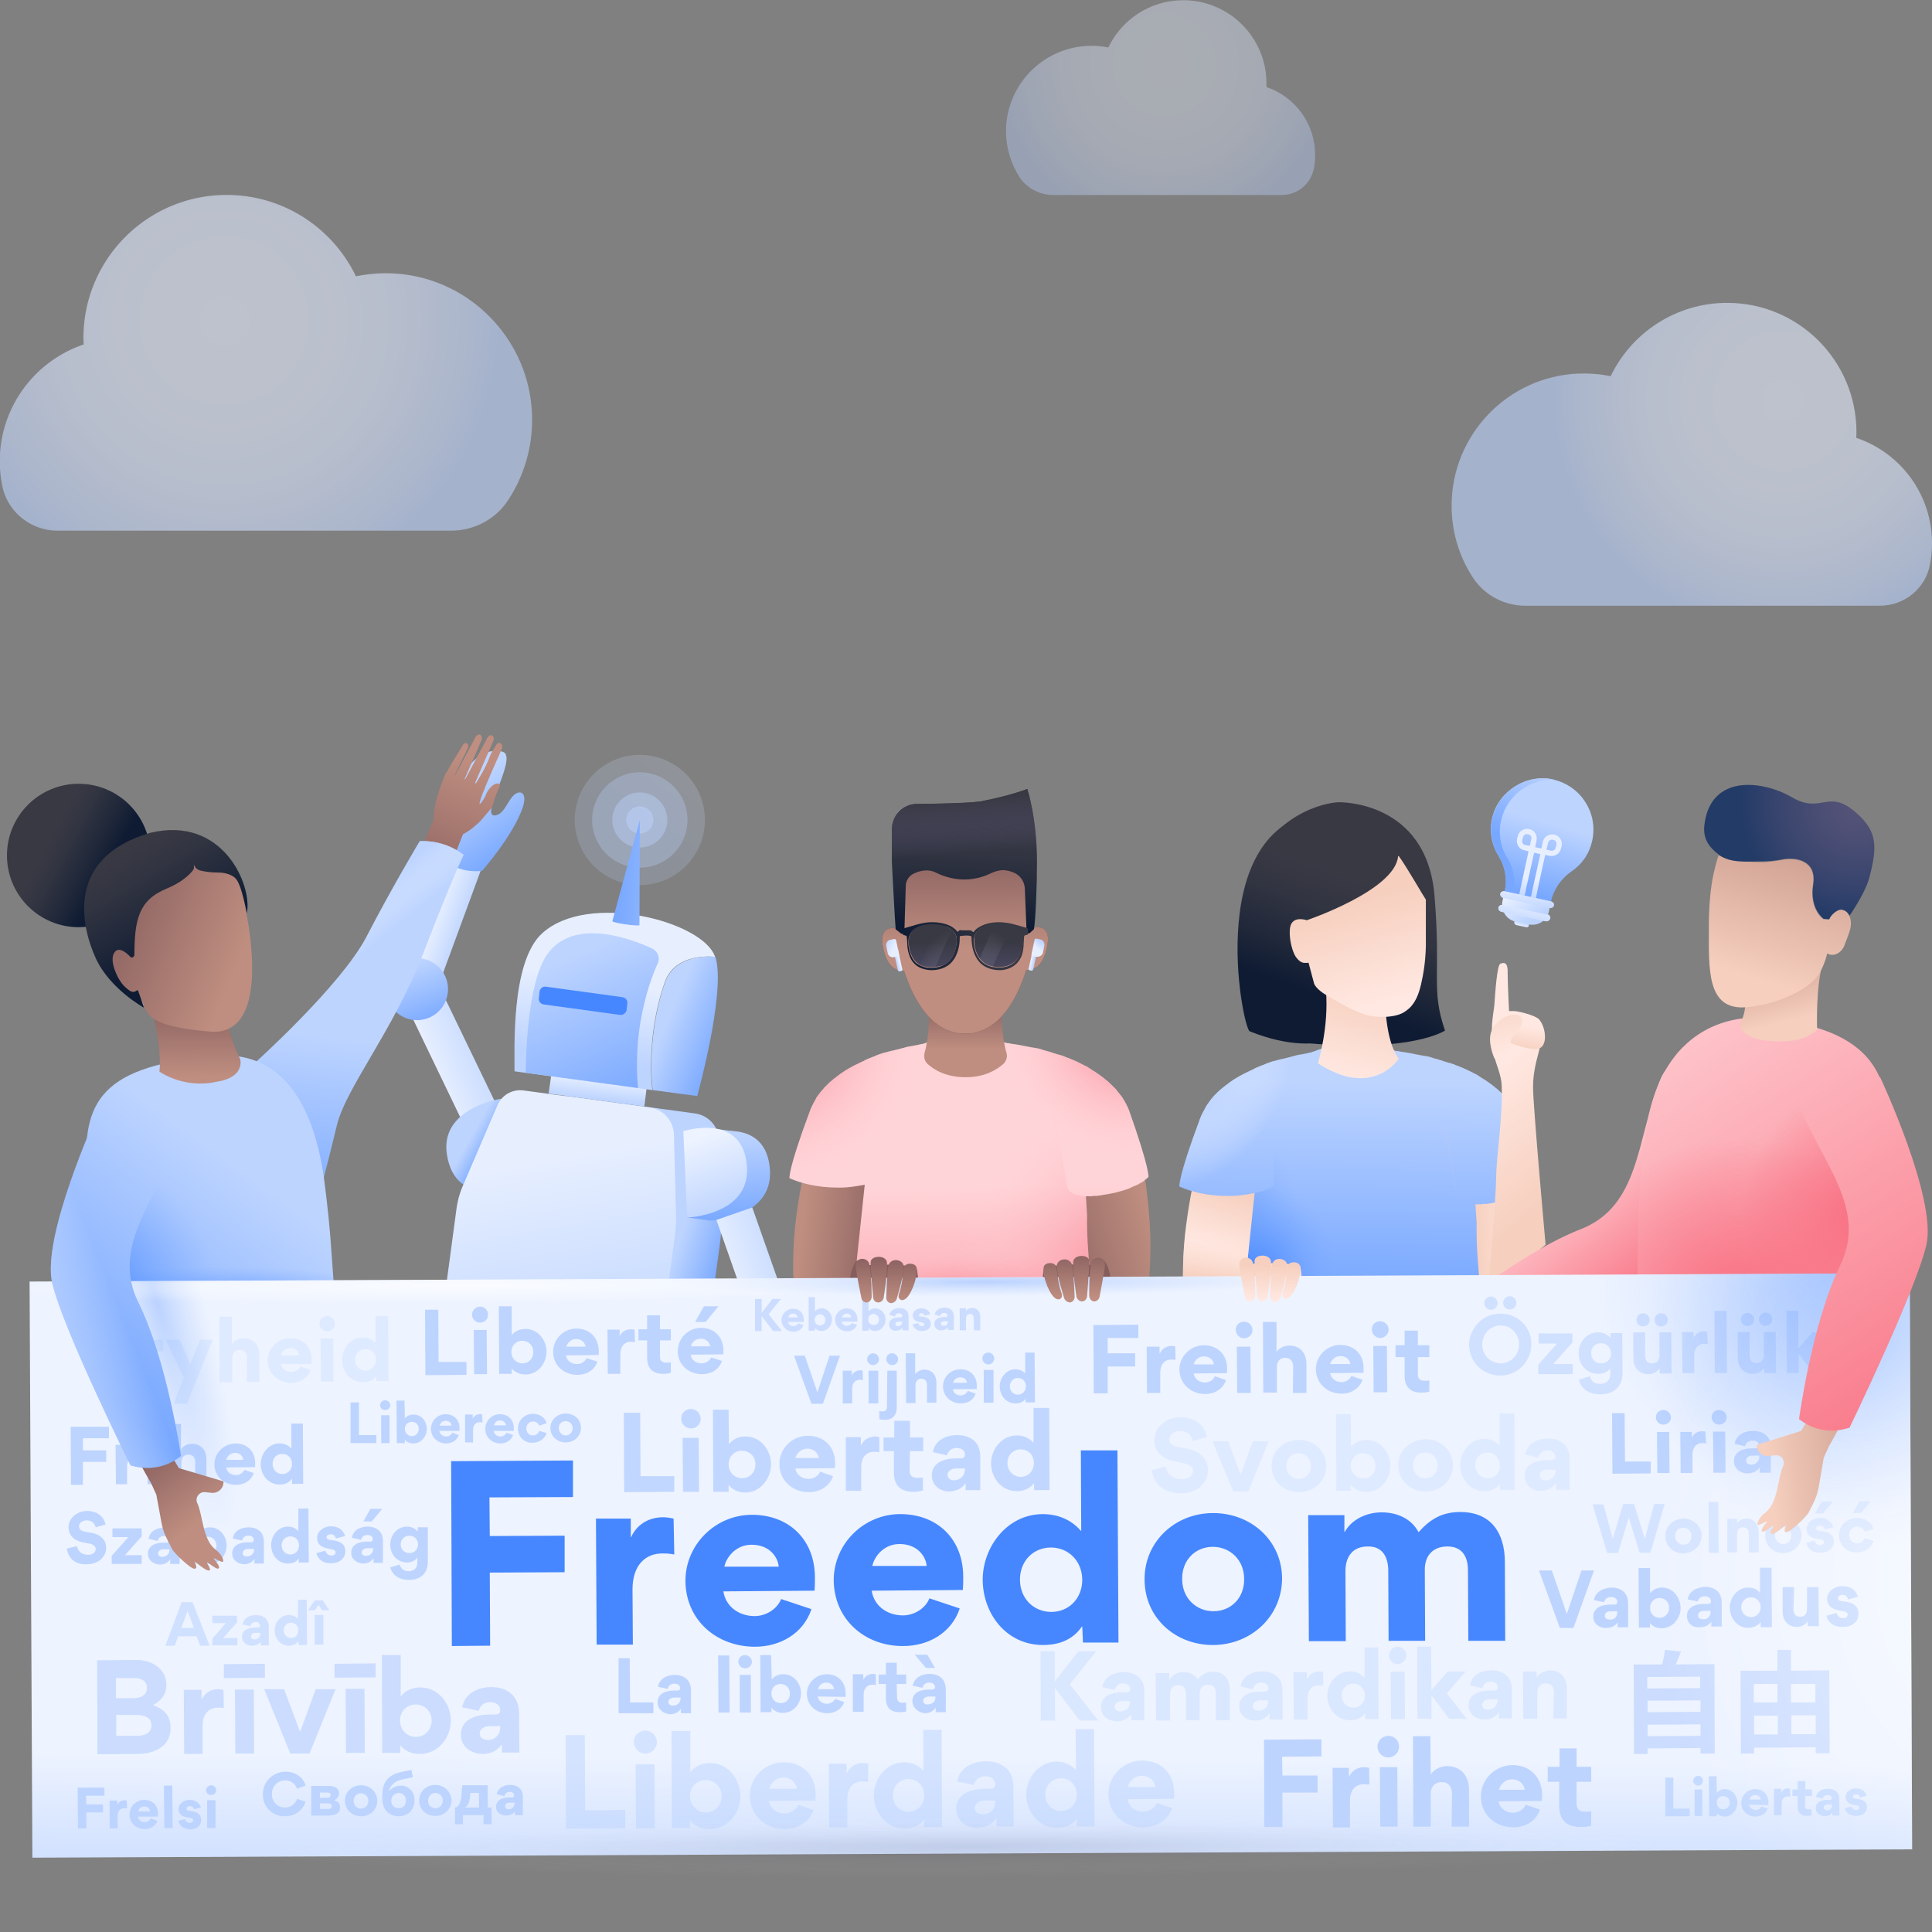 <svg width="555" height="555" viewBox="0 0 555 555" fill="none" xmlns="http://www.w3.org/2000/svg"><rect x="0" y="0" width="555" height="555" fill="#808080" stroke="none"/><g clip-path="url(#clip0)"><path opacity=".6" d="M438.123 174h101.941c6.912 0 12.954-4.836 14.308-11.606.435-2.032.628-4.159.628-6.336 0-14.072-9.087-26.017-21.751-30.273 0-.532.048-1.112.048-1.644 0-20.505-16.628-37.141-37.122-37.141-14.743 0-27.503 8.608-33.497 21.085-2.949-.629-5.994-.87-9.184-.774-20.35.774-36.542 17.652-36.494 38.011 0 7.593 2.224 14.654 6.09 20.553 3.287 5.078 8.991 8.125 15.033 8.125z" fill="url(#paint0_radial)"/><path opacity=".4" d="M302.573 56.022h65.621c4.44 0 8.292-3.134 9.206-7.443.262-1.306.392-2.677.392-4.114 0-9.076-5.876-16.715-13.973-19.457v-1.045c0-13.19-10.708-23.898-23.897-23.898-9.533 0-17.695 5.55-21.547 13.582-1.894-.392-3.853-.588-5.877-.458-13.059.523-23.506 11.362-23.506 24.486 0 4.897 1.437 9.402 3.918 13.254 2.089 3.134 5.746 5.093 9.663 5.093z" fill="url(#paint1_radial)"/><path opacity=".6" d="M129.542 152.439H16.518c-7.64 0-14.364-5.354-15.866-12.863a35.864 35.864 0 01-.718-7.051c0-15.606 10.12-28.86 24.093-33.562 0-.587-.065-1.24-.065-1.828C23.962 74.413 42.375 56 65.097 56c16.389 0 30.493 9.533 37.152 23.375 3.265-.653 6.66-.98 10.186-.849 22.527.85 40.483 19.589 40.417 42.115 0 8.423-2.481 16.193-6.725 22.788-3.591 5.68-9.859 9.01-16.585 9.01z" fill="url(#paint2_radial)"/><path d="M124.2 279.251l-9.8 4.7 18.2 37.8 9.8-4.8-18.2-37.7z" fill="url(#paint3_linear)"/><path d="M139 247.651l-10.3-3.7-14.4 39.3 10.2 3.8 14.5-39.4z" fill="url(#paint4_linear)"/><path d="M143.9 315.651l3.8 24.6s-16.7 7.5-19.3-8.5c-2.2-13.5 15.5-16.1 15.5-16.1z" fill="url(#paint5_linear)"/><path d="M119.8 293.051a8.9 8.9 0 100-17.8 8.9 8.9 0 000 17.8z" fill="url(#paint6_linear)"/><path d="M126.4 245.151s-.3-9.2 4.8-19.6c5.1-10.3 10.6-10.3 13.2-9.6 4.6 1.3-6.8 18.8-2.2 18.3 2.7-.3 3.6-4.3 5.5-5.9 1.9-1.6 3.8-.5 2.5 3.5-2.7 8.1-11.7 18.3-11.7 18.3s-8.3 1.3-12.1-5z" fill="url(#paint7_linear)"/><path d="M157.6 314.151l27.5 3.701.7-5.701-27.4-3.599-.8 5.599z" fill="url(#paint8_linear)"/><path d="M155.7 268.151c13.3-12.2 46.4-3.4 49.7 6.7-3.8-.3-11.8 0-14.4 7.2-3.7 10.3-4.6 22.6-3.6 31.1l-39.6-5.4c.1-5.7-1.2-31.3 7.9-39.6z" fill="url(#paint9_linear)"/><path d="M191.1 282.051c2.6-7.1 10.6-7.5 14.4-7.2 2.8 8.7-3.4 33.3-5.2 40l-12.8-1.7c-1-8.5-.1-20.8 3.6-31.1z" fill="url(#paint10_linear)"/><path d="M183.3 312.552l-32.3-4.401c.1-2.8.2-25.5 6.2-34 7.4-10.5 23.4-4.799 30.1-1.7 1.7.801 2.4 2.7 1.6 4.4-1.4 3.1-3.5 8.6-4.9 16.6-1.5 8.901-1 16.401-.7 19.101z" fill="url(#paint11_linear)"/><path d="M156.1 318.751c1.4-2.7 4.3-4.199 7.3-3.799l14.8 2h.2l21.2 2.9c4 .5 6.9 3.899 7 7.799l.6 23.1c.1 2.2-.1 4.401-.4 6.601l-4.4 32.5-34.3-4.6-5.4-.7-22.8-3.1 4.5-33c.3-1.9.8-3.8 1.5-5.5l10.2-24.201z" fill="url(#paint12_linear)"/><path d="M143.1 317.052c1.4-2.7 4.3-4.201 7.3-3.801l14.8 2h.2l21.2 2.9c4 .5 6.9 3.901 7 7.801l.6 23.1c.1 2.2-.1 4.399-.4 6.599l-4.4 32.5-33.8 2.701-8.6-1.601-21.4-.799 5.6-41.701c.3-1.9.8-3.8 1.5-5.5l10.4-24.199z" fill="url(#paint13_linear)"/><path d="M178.1 291.551l-21.9-3c-.9-.1-1.6-1-1.4-1.9l.2-1.8c.1-.9 1-1.6 1.9-1.4l21.9 3c.9.1 1.6 1 1.4 1.9l-.2 1.8c-.1.8-1 1.5-1.9 1.4z" fill="url(#paint14_linear)"/><path opacity=".2" d="M183.8 254.251c10.328 0 18.7-8.372 18.7-18.7 0-10.327-8.372-18.699-18.7-18.699s-18.7 8.372-18.7 18.699c0 10.328 8.372 18.7 18.7 18.7z" fill="url(#paint15_linear)"/><path opacity=".3" d="M183.8 249.251c7.566 0 13.7-6.133 13.7-13.7 0-7.566-6.134-13.699-13.7-13.699-7.566 0-13.7 6.133-13.7 13.699 0 7.567 6.134 13.7 13.7 13.7z" fill="url(#paint16_linear)"/><path opacity=".4" d="M183.8 243.451a7.9 7.9 0 100-15.8 7.9 7.9 0 000 15.8z" fill="url(#paint17_linear)"/><path opacity=".5" d="M183.8 239.451a3.9 3.9 0 100-7.8 3.9 3.9 0 000 7.8z" fill="url(#paint18_linear)"/><path d="M183.8 235.552l-7.9 29.1 3.9.6 3.9.5.1-30.2z" fill="url(#paint19_linear)"/><path d="M183.7 265.752c0 .2-1.8.1-3.9-.2-2.1-.3-3.9-.7-3.8-.9 0-.2 1.8-.1 3.9.2 2.1.3 3.8.7 3.8.9z" fill="url(#paint20_linear)"/><path d="M204 350.651l-1.1-24.8s17.4-5.7 18.3 10.5c.6 13.7-17.2 14.3-17.2 14.3z" fill="url(#paint21_linear)"/><path d="M204 350.651l-6.6-.9 1.1-8.5 7.3 3.3-1.8 6.1z" fill="url(#paint22_linear)"/><path d="M219.7 389.952l10.3-3.6-13.9-39.5-10.3 3.6 13.9 39.5z" fill="url(#paint23_linear)"/><path d="M201.6 419.751l9.8 4.801 18.7-37.5-9.8-4.901-18.7 37.6z" fill="url(#paint24_linear)"/><path d="M211.9 325.151l-7.3-1 .3 3.1 6 .801 1-2.901z" fill="url(#paint25_linear)"/><path d="M197.4 349.752l-1.1-24.8s17.4-5.7 18.3 10.5c.6 13.7-17.2 14.3-17.2 14.3z" fill="url(#paint26_linear)"/><path d="M223.7 394.252a8.9 8.9 0 100-17.8 8.9 8.9 0 000 17.8z" fill="url(#paint27_linear)"/><path d="M213.9 423.652s-.7 9.2-6.9 18.9-11.7 9.1-14.1 8.1c-4.4-1.8 8.8-18 4.2-17.9-2.7 0-4 3.9-6.1 5.2-2.1 1.4-3.9.1-2.1-3.8 3.5-7.8 13.6-17 13.6-17s8.3-.2 11.4 6.5z" fill="url(#paint28_linear)"/><path d="M411.8 305.751l-22.7-8-21.8 8c-8 2.9-13.3 10.6-13.3 19.1l.1 55v28.2c22.6 10.7 48.8 10.5 71.3-.4l-.8-84.1c-.1-8-5.2-15.1-12.8-17.8z" fill="url(#paint29_linear)"/><path d="M411.8 305.751l-22.7-8-21.8 8c-8 2.9-13.3 10.6-13.3 19.1l.1 55v28.2c22.6 10.7 48.8 10.5 71.3-.4l-.8-84.1c-.1-8-5.2-15.1-12.8-17.8z" fill="url(#paint30_radial)"/><path d="M411.8 305.751l-22.7-8-21.8 8c-8 2.9-13.3 10.6-13.3 19.1l.1 55v28.2c22.6 10.7 48.8 10.5 71.3-.4l-.8-84.1c-.1-8-5.2-15.1-12.8-17.8z" fill="url(#paint31_radial)"/><path d="M358.6 386.651c-3.3-2.2-4.8-6.199-7.5-11.699 1.8.5 2.8 0 2.8 0s-.3-11.201 2.6-13.301l1.6 1.5s9.6-.9 15.4.6c.5 1.9 1.4 10.801-1.1 22.301 0 0 .1 6.399.1 17.699l-13.8.101-.1-17.201z" fill="url(#paint32_linear)"/><path d="M383.1 301.552s-31.7 2-38.5 20.3c-6.3 16.8-5.8 19.1-5.8 19.1s7.3 3.7 17.7 2.5c10.4-1.2 9.5-3.5 9.5-3.5l-.1-16.301 26.2-8.299-9-13.8z" fill="url(#paint33_radial)"/><path d="M346.9 325.651s-3.9 8.7-6.2 26.6c-2.1 16.2.3 30.201.3 30.201l16.4-11.201 4.6-43.6-15.1-2z" fill="url(#paint34_linear)"/><path d="M346.9 325.651s-3.9 8.7-6.2 26.6c-2.1 16.2.3 30.201.3 30.201l16.4-11.201 4.6-43.6-15.1-2z" fill="url(#paint35_linear)"/><path d="M397.2 301.451s31.7 1.7 38.7 19.9c6.4 16.7 6 19 6 19s-2.5 3.7-14.1 5.3c-10.4 1.4-9.5-3.4-9.5-3.4l-3.7-19-26.3-8 8.9-13.8z" fill="url(#paint36_radial)"/><path d="M365.9 323.552l.1 16.3s.3.599-1.1 1.399c-1.2.7-3.6 1.501-8.4 2.101-.9.099-1.7.2-2.5.2h-1.6c-5.9 0-10.4-1.4-12.4-2.2-.8-.3-1.2-.5-1.2-.5s-.5-2.301 5.8-19.101c.1-.2.1-.4.2-.6.1-.1.1-.3.2-.4 0-.1.1-.199.1-.299l.3-.6c.1-.1.1-.2.2-.4.2-.4.5-.801.7-1.301.1-.1.2-.2.2-.4l1.5-2.1.3-.299c.1-.2.3-.3.4-.5.1-.1.1-.201.2-.201l.7-.699.3-.301.3-.299c.7-.6 1.4-1.201 2.1-1.701.1-.1.2-.199.3-.199.2-.2.4-.3.6-.5 1.7-1.2 3.6-2.301 5.6-3.201.1-.1.3-.099.4-.199.1-.1.3-.1.4-.2.3-.1.5-.2.8-.4.1-.1.3-.101.4-.201.6-.2 1.1-.499 1.7-.699.3-.1.6-.201.8-.301.1-.1.3-.099.4-.199.3-.1.6-.201.8-.301.6-.2 1.1-.4 1.7-.5.1 0 .3-.1.4-.1.3-.1.5-.199.8-.199.3-.1.5-.201.8-.201l1.2-.299c.7-.2 1.3-.3 1.9-.5.4-.1.8-.201 1.1-.301.3-.1.7-.099 1-.199h.1c.7-.1 1.4-.3 2.1-.4.1 0 .2 0 .3-.1 4.1-.7 6.9-.9 6.9-.9l7.1 10.8 1.9 2.899-1.9.601-24 7.7z" fill="url(#paint37_linear)"/><path d="M365.9 323.552l.1 16.3s.3.599-1.1 1.399c-1.2.7-3.6 1.501-8.4 2.101-.9.099-1.7.2-2.5.2h-1.6c-5.9 0-10.4-1.4-12.4-2.2-.8-.3-1.2-.5-1.2-.5s-.5-2.301 5.8-19.101c.1-.2.1-.4.2-.6.1-.1.1-.3.2-.4 0-.1.1-.199.1-.299l.3-.6c.1-.1.1-.2.2-.4.2-.4.5-.801.7-1.301.1-.1.2-.2.2-.4l1.5-2.1.3-.299c.1-.2.3-.3.4-.5.1-.1.1-.201.2-.201l.7-.699.3-.301.3-.299c.7-.6 1.4-1.201 2.1-1.701.1-.1.2-.199.3-.199.2-.2.4-.3.6-.5 1.7-1.2 3.6-2.301 5.6-3.201.1-.1.3-.099.4-.199.1-.1.3-.1.4-.2.3-.1.5-.2.8-.4.1-.1.3-.101.4-.201.6-.2 1.1-.499 1.7-.699.3-.1.6-.201.8-.301.1-.1.3-.099.4-.199.3-.1.6-.201.8-.301.6-.2 1.1-.4 1.7-.5.1 0 .3-.1.4-.1.3-.1.5-.199.8-.199.3-.1.5-.201.8-.201l1.2-.299c.7-.2 1.3-.3 1.9-.5.4-.1.8-.201 1.1-.301.3-.1.7-.099 1-.199h.1c.7-.1 1.4-.3 2.1-.4.1 0 .2 0 .3-.1 4.1-.7 6.9-.9 6.9-.9l7.1 10.8 1.9 2.899-1.9.601-24 7.7z" fill="url(#paint38_radial)"/><path d="M437.8 327.352s3.3 8.999 4.4 26.899c1 16.3-2.3 30.101-2.3 30.101l-13.9-7.3s-2.1-16.5-1.8-25.5l-1.5-23.401 15.1-.799z" fill="url(#paint39_linear)"/><path d="M441.9 340.352s-.1.2-.5.5c-.1.099-.2.199-.4.299l-.3.301c-.2.2-.5.4-.9.6-.1 0-.1.099-.2.099-.2.1-.4.201-.6.401-.1 0-.2.099-.3.099-.4.2-.9.4-1.4.6l-.6.301c-.1 0-.1.099-.2.099-.2.1-.3.101-.5.201-1.5.5-3.4 1.099-5.8 1.5-.2 0-.4.1-.7.1-.5.1-1.1.199-1.7.299-.3 0-.6.101-.9.101h-.6c-.3 0-.5 0-.7.1h-.6c-7.2.2-6.5-3.701-6.5-3.701l-.2-1.299-3.4-17.701-24.4-7.399-1.9-.601 1.9-2.899 7-10.8s1.4.1 3.7.4h.3c.2 0 .4 0 .5.1 1.3.2 2.9.4 4.6.8.5.1 1.1.199 1.6.299.2 0 .4.1.6.1.2 0 .4.101.6.101.2 0 .4.1.6.1.1 0 .3.1.5.1s.4.099.6.199c.2 0 .4.101.6.201 1 .3 2 .5 3 .9.2.1.4.1.7.2.1 0 .2.099.3.099.2.1.4.101.7.201h.1c.2.1.4.1.6.2.3.1.7.2 1 .4.1 0 .2.1.3.1.2.1.4.199.6.199.1.1.3.101.4.201.3.1.7.3 1 .4.4.2.7.3 1.1.5.1.1.3.1.4.2.5.2 1 .499 1.4.699.2.1.3.201.5.201l.1.1c.2.1.5.2.7.4 0 0 .1 0 .1.1.3.1.5.3.8.5.1.1.2.099.3.199.2.1.5.3.7.4l.1.1c.2.1.4.2.6.4.2.1.4.301.6.401 1.7 1.2 3.3 2.599 4.7 4.099.1.1.3.3.4.5l1.2 1.5c.1.1.2.301.3.401.1.2.2.3.3.5.4.6.7 1.2 1 1.8.1.1.1.199.2.399s.2.501.3.701c0 .1.1.199.1.199 0 .1.1.201.1.301 5.9 16.6 5.5 18.9 5.5 18.9z" fill="url(#paint40_linear)"/><path d="M444 357.551s-3.5-38.7-3.6-44.9c-.1-6.1 2-10.7 2.1-12.8.1-2.1.6-6.1-.5-7.1-1.1-1.1-5.8-2.3-7.1-2.3h-1.4s-.4-7.6-.4-10.9c.1-3.3-1.1-3.1-2.1-2.7-1 .4-1.5 8.9-1.7 11.6-.2 2.7-1.6 7.3 0 15.1.4 2.1 2 5.1 2.1 8.5.3 9-1.6 20.7-1.6 26.1-.1 7.5-2.4 33-2.4 33l16.6-13.6z" fill="url(#paint41_linear)"/><path d="M438.4 266.351l-2.8-.6c-.4-.1-.7-.5-.6-.9l.1-.7 4.2.9-.1.7c0 .5-.4.7-.8.6z" fill="url(#paint42_linear)"/><path d="M457.4 241.451c1.7-7.9-3.2-15.6-11.1-17.5-7.7-1.8-15.7 3.2-17.6 10.8-1 4-.2 8 1.8 11.2 1.9 3.1 2.5 6.7 1.7 10.2l-.1.2 13.3 2.9.1-.2c.8-3.5 2.9-6.6 5.9-8.7 3-2 5.2-5.1 6-8.9z" fill="url(#paint43_linear)"/><path d="M431.3 235.351c1.7-6.9 8.2-11.6 15.1-11.4-7.7-1.8-15.7 3.2-17.6 10.8-1 4-.2 8 1.8 11.2 1.9 3.1 2.5 6.7 1.7 10.2l-.1.2 2.5.5c.8-3.5.2-7.3-1.7-10.4-2-3-2.7-7.1-1.7-11.1z" fill="url(#paint44_linear)"/><path d="M445.5 258.951l-13.3-2.9c-.6-.1-1.1.2-1.2.7-.1.5.3 1 .8 1.2l-.2 1c-.1.3-.1.7-.1 1-.7 0-1.2.6-1 1.3.1.3.5.6.9.7l.6.1c.6 1.3 1.8 2.4 3.4 2.7l3.8.8c1.6.3 3.1-.1 4.2-1.1l.6.1c.4.1.8 0 1.1-.3.5-.5.3-1.3-.4-1.6.1-.3.2-.6.3-1l.2-1c.6.1 1.1-.2 1.2-.7.1-.3-.3-.9-.9-1z" fill="url(#paint45_linear)"/><path d="M437.9 257.451c.1-.3.2-.7.3-1.2.2-1 .5-2.5.9-4.1l1.6-7.2 1.8.4-1.6 7.2c-.4 1.7-.7 3.1-.9 4.1-.1.5-.2.9-.3 1.2 0 .1-.1.3-.1.4l1.5.3c.1-.6 1.5-7.3 2.8-13l1.2.3c1.5.3 3-.6 3.3-2.1l.2-.7c.3-1.5-.6-3-2.1-3.3-1.5-.3-3 .6-3.3 2.1-.1.6-.3 1.3-.4 1.9l-1.8-.4c.1-.6.3-1.3.4-1.9.3-1.5-.6-3-2.1-3.3-1.5-.3-3 .6-3.3 2.1l-.2.7c-.3 1.5.6 3 2.1 3.3l1.2.3c-1.2 5.7-2.7 12.3-2.8 12.9l1.5.3s.1-.2.1-.3zm6.8-15.3c.1-.7.8-1.1 1.5-.9.7.1 1.1.8.9 1.5l-.2.7c-.1.7-.8 1.1-1.5.9l-1.2-.3c.2-.6.4-1.3.5-1.9zm-6.5.6c-.7-.1-1.1-.8-.9-1.5l.2-.7c.1-.7.8-1.1 1.5-.9.7.1 1.1.8.9 1.4-.1.6-.3 1.2-.4 1.9l-1.3-.2z" fill="url(#paint46_linear)"/><path d="M430.5 261.251c.1.4.5.6.9.7l12.5 2.7c.4.1.8 0 1.1-.3.6-.5.2-1.5-.6-1.6l-12.5-2.7c-1-.3-1.7.4-1.4 1.2z" fill="url(#paint47_linear)"/><path d="M445.5 258.951l-13.2-2.9c-.6-.1-1.2.2-1.3.7-.1.5.3 1.1.9 1.2l13.2 2.9c.6.1 1.2-.2 1.3-.7.1-.6-.3-1.1-.9-1.2z" fill="url(#paint48_linear)"/><path d="M431.1 298.352s5.9 3 10.1 3c4.1 0 2.7-7.5.5-8.8-2.2-1.3-7.4-2-7.4-2" fill="url(#paint49_linear)"/><path d="M429.3 304.052s-2.2-4.8-.8-8c1.4-3.2 5.4-5.2 7.7-4.4 2.2.8 1 3.6-1.2 5.5s-.5 7.8-.5 7.8" fill="url(#paint50_linear)"/><path d="M422.9 377.751l-9.4 2.801-12-5.7c-1.4 1.3-1.2 3.5.3 4.6l1.6 1.199c1.4 1.1 1.1 3.201-.5 3.901-3.2 1.3-8.1 6.7-12.6 6.3-2.6-.2-4.2.7-4 1.2.1.4 2.5.8 2.6 1 .1.2-3.1.299-3 1.099.1.8 3.4.701 3.6.901.2.3-2.4.5-2 1.4.4.8 4.8.8 4.9.9.1.2-2.2.7-1.4 1.6.7.8 7.4.599 8.6.199l2.7-1c1.6-.6 3.2-1.5 4.5-2.5l6.6-5 3.3-1.4s19.6-5.8 19.3-10.1c-.4-4.3-13.1-1.4-13.1-1.4z" fill="url(#paint51_linear)"/><path d="M498.7 313.851c-.6-12-17.1-14.999-21.7-3.799-.1.2-.1.3-.2.5-6.7 16.7-5.6 35.899-22.8 42.599-17.2 6.7-38.6 24.401-38.6 24.401.8 4.9 3.8 9.1 8.2 11.3l.8.399s40.6-15.899 51.8-23.699c11.2-7.8 22.8-44.201 22.8-44.201l-.3-7.5z" fill="url(#paint52_linear)"/><path d="M133 239.652s3.3-1.601 5.9-4.901c.6-.8 1-4.399.4-5.899-.4 1.1-1.5 2.199-1.5 2.199-.2-.2.5-2.5 1.6-5l-11.2-4.199c-4.2 9.5-3.6 13.699-3.6 13.699s-1.5 3.2-4.6 11l8.9 3.5 4.1-10.399z" fill="url(#paint53_linear)"/><path d="M135 227.951c2-3.5 4.3-6.8 5.7-10.6.3-.8 1.1-2.2 1.6-2.9.2-.3.3-.6.5-.8.2-.2.5-.3.8-.2.3.1.5.3.6.6.1.3.1.6 0 1-1.8 4-3.5 7.9-5.1 11.7-.4.9-.8 1.9-1.2 2.8-.5 1.1-3.5-.5-2.9-1.6z" fill="url(#paint54_linear)"/><path d="M129.1 225.751l7.4-13.8c.3-.7.9-1.1 1.4-.9.5.2.7.9.4 1.6l-6.2 14.3c-.3 1.2-3.5 0-3-1.2z" fill="url(#paint55_linear)"/><path d="M132.5 225.952l7.4-13.8c.3-.7.9-1.101 1.4-.901.5.2.7.901.4 1.601l-6.2 14.3c-.3 1.3-3.5 0-3-1.2z" fill="url(#paint56_linear)"/><path d="M126.9 225.251c1.2-3.9 4-7.599 6-11.099.1-.3.3-.5.6-.6.2-.1.4-.1.6 0 .2.1.3.3.4.5 0 .2 0 .5-.1.8-1.6 3.6-4 7.3-4.8 11.1-.3.9-2.9.299-2.7-.701z" fill="url(#paint57_linear)"/><path d="M138 231.952c.7-1.3 1-2.2 1.3-2.9.3-.8.6-1.7 1.4-2.6 1.4-1.7 2.6-1.5 2.8-1.1.2.4-.1 1-.3 1.3-.9 1.9-1.1 2.9-1.7 4.9-.2.7-4.2 5-4.2 5s.5-3.6.7-4.6z" fill="url(#paint58_linear)"/><path d="M133.2 245.551s-3 6-11.6 28.3-22.4 38.8-24.9 49.7c-2.6 10.9-5.1 20.1-5.1 20.1l-18.4-38.3s24.6-22.1 32-36.1c7.3-14.1 15.4-27.6 15.4-27.6 4.4-.2 8.8 1.1 12.3 3.7l.3.2z" fill="url(#paint59_linear)"/><path d="M133.2 245.551s-3 6-11.6 28.3-22.4 38.8-24.9 49.7c-2.6 10.9-5.1 20.1-5.1 20.1l-18.4-38.3s24.6-22.1 32-36.1c7.3-14.1 15.4-27.6 15.4-27.6 4.4-.2 8.8 1.1 12.3 3.7l.3.2z" fill="url(#paint60_linear)"/><path d="M323.9 319.052c-5.5-14.4-26.7-18.5-35.1-19.6l-11.6-4.1-13 4.7c-9.7 1.7-26.8 6.5-31.5 19.3-6.3 16.8-5.8 19.1-5.8 19.1s6.1 3.099 15.2 2.699v64.401c22.6 10.7 48.8 10.499 71.3-.301l-.5-61.699c.9 0 1.9-.101 3-.301 11.6-1.6 14.1-5.299 14.1-5.299s.3-2.2-6.1-18.9z" fill="url(#paint61_radial)"/><path d="M299.9 303.451l-22.7-8-21.8 8c-8 2.9-13.3 10.5-13.3 19.1v83.2c22.6 10.7 48.8 10.5 71.3-.3l-.7-84.1c-.2-8.1-5.3-15.3-12.8-17.9z" fill="url(#paint62_linear)"/><path d="M299.9 303.451l-22.7-8-21.8 8c-8 2.9-13.3 10.5-13.3 19.1v83.2c22.6 10.7 48.8 10.5 71.3-.3l-.7-84.1c-.2-8.1-5.3-15.3-12.8-17.9z" fill="url(#paint63_radial)"/><path d="M299.9 303.451l-22.7-8-21.8 8c-8 2.9-13.3 10.5-13.3 19.1v83.2c22.6 10.7 48.8 10.5 71.3-.3l-.7-84.1c-.2-8.1-5.3-15.3-12.8-17.9z" fill="url(#paint64_radial)"/><path d="M271.1 299.151s-31.7 2.001-38.5 20.301c-6.3 16.8-5.8 19.1-5.8 19.1s7.3 3.7 17.7 2.5c10.4-1.3 9.5-3.5 9.5-3.5l-.1-16.301 26.2-8.299-9-13.801z" fill="url(#paint65_radial)"/><path d="M234.9 323.251s-3.9 8.7-6.2 26.6c-2.1 16.2.3 30.2.3 30.2l16.4-11.2 4.6-43.6-15.1-2z" fill="url(#paint66_linear)"/><path d="M285.3 299.151s31.7 1.701 38.7 19.901c6.4 16.7 6 19 6 19s-2.5 3.7-14.1 5.3c-10.4 1.4-9.5-3.4-9.5-3.4l-3.7-19-26.3-8 8.9-13.801z" fill="url(#paint67_radial)"/><path d="M253.9 321.151l.1 16.301s.3.6-1.1 1.4c-1.2.7-3.6 1.5-8.4 2.1-.9.1-1.7.199-2.5.199h-1.6c-5.9 0-10.4-1.399-12.4-2.199-.8-.3-1.2-.5-1.2-.5s-.5-2.3 5.8-19.1c.1-.2.1-.401.2-.601.1-.1.1-.299.2-.399 0-.1.1-.2.1-.3l.3-.6c.1-.1.1-.2.2-.4.2-.4.5-.801.7-1.301.1-.1.2-.199.2-.399.5-.7 1-1.401 1.6-2.101l.3-.299c.1-.2.3-.3.4-.5.1-.1.1-.201.2-.201l.7-.699.3-.301.3-.299c.7-.6 1.4-1.201 2.1-1.701.1-.1.2-.199.3-.199.2-.2.4-.3.6-.5 1.7-1.2 3.6-2.3 5.6-3.2.1-.1.3-.101.4-.201.1-.1.3-.099.4-.199.3-.1.5-.2.8-.4.1-.1.3-.1.4-.2.6-.2 1.1-.501 1.7-.701.3-.1.6-.199.8-.299.1-.1.3-.101.4-.201.3-.1.6-.199.8-.299.6-.2 1.1-.4 1.7-.5.1 0 .3-.101.4-.101.3-.1.5-.199.8-.199.3-.1.5-.2.8-.2l1.2-.3c.7-.2 1.3-.3 1.9-.5.4-.1.8-.201 1.1-.301.3-.1.7-.099 1-.199h.1c.7-.1 1.4-.301 2.1-.401.1 0 .2.001.3-.099 4.1-.7 6.9-.901 6.9-.901l7.1 10.801 1.9 2.9-1.9.6-24.1 7.699z" fill="url(#paint68_linear)"/><path d="M253.9 321.151l.1 16.301s.3.6-1.1 1.4c-1.2.7-3.6 1.5-8.4 2.1-.9.1-1.7.199-2.5.199h-1.6c-5.9 0-10.4-1.399-12.4-2.199-.8-.3-1.2-.5-1.2-.5s-.5-2.3 5.8-19.1c.1-.2.1-.401.2-.601.1-.1.1-.299.2-.399 0-.1.1-.2.1-.3l.3-.6c.1-.1.1-.2.2-.4.2-.4.5-.801.7-1.301.1-.1.2-.199.2-.399.5-.7 1-1.401 1.6-2.101l.3-.299c.1-.2.3-.3.4-.5.1-.1.1-.201.2-.201l.7-.699.3-.301.3-.299c.7-.6 1.4-1.201 2.1-1.701.1-.1.2-.199.3-.199.2-.2.4-.3.6-.5 1.7-1.2 3.6-2.3 5.6-3.2.1-.1.3-.101.4-.201.1-.1.3-.099.4-.199.3-.1.5-.2.8-.4.1-.1.3-.1.4-.2.6-.2 1.1-.501 1.7-.701.3-.1.6-.199.8-.299.1-.1.3-.101.4-.201.3-.1.6-.199.8-.299.6-.2 1.1-.4 1.7-.5.1 0 .3-.101.4-.101.3-.1.5-.199.8-.199.3-.1.5-.2.8-.2l1.2-.3c.7-.2 1.3-.3 1.9-.5.4-.1.8-.201 1.1-.301.3-.1.7-.099 1-.199h.1c.7-.1 1.4-.301 2.1-.401.1 0 .2.001.3-.099 4.1-.7 6.9-.901 6.9-.901l7.1 10.801 1.9 2.9-1.9.6-24.1 7.699z" fill="url(#paint69_radial)"/><path d="M325.9 324.951s3.3 9 4.4 26.9c1 16.3-2.3 30.1-2.3 30.1l-13.9-7.3s-2.1-16.5-1.8-25.5l-1.5-23.4 15.1-.8z" fill="url(#paint70_linear)"/><path d="M329.9 338.051s-.1.2-.5.5c-.1.1-.2.2-.4.3l-.3.3c-.2.2-.5.4-.9.6-.1 0-.1.1-.2.1-.2.1-.4.2-.6.4-.1 0-.2.1-.3.1-.4.2-.9.4-1.4.6l-.6.3c-.1 0-.1.1-.2.1-.2.1-.3.1-.5.2-1.5.5-3.4 1.1-5.8 1.5-.2 0-.4.1-.7.1-.5.1-1.1.2-1.7.3-.3 0-.6.1-.9.1h-.6c-.3 0-.5 0-.7.1h-.6c-7.2.2-6.5-3.7-6.5-3.7l-.2-1.3-3.4-17.7-24.4-7.4-1.9-.6 1.9-2.9 7-10.8s1.4.1 3.7.4h.3c.2 0 .4 0 .5.1 1.3.2 2.9.4 4.6.8.5.1 1.1.2 1.6.3.2 0 .4.1.6.1.2 0 .4.1.6.1.2 0 .4.1.6.1.1 0 .3.1.5.1s.4.1.6.2c.2 0 .4.1.6.2 1 .3 2 .5 3 .9.2.1.4.1.7.2.1 0 .2.1.3.1.2.1.4.1.7.2h.1c.2.1.4.1.6.2.3.1.7.2 1 .4.1 0 .2.1.3.1.2.1.4.2.6.2.1.1.3.1.4.2.3.1.7.3 1 .4.4.2.7.3 1.1.5.1.1.3.1.4.2.5.2.9.5 1.4.7.2.1.3.2.5.2l.1.1c.2.1.5.2.7.4 0 0 .1 0 .1.1.3.1.5.3.8.5.1.1.2.1.3.2.2.1.5.3.7.4l.1.1c.2.1.4.2.6.4.2.1.4.3.6.4 1.7 1.2 3.3 2.6 4.7 4.1.1.1.3.3.4.5l1.2 1.5c.1.1.2.3.3.4.1.2.2.3.3.5.4.6.7 1.2 1 1.8.1.1.1.2.2.4s.2.5.3.7c0 .1.1.2.1.2 0 .1.1.2.1.3 5.9 16.6 5.5 18.9 5.5 18.9z" fill="url(#paint71_linear)"/><path d="M329.9 338.051s-.1.2-.5.5c-.1.1-.2.2-.4.3l-.3.3c-.2.2-.5.4-.9.6-.1 0-.1.1-.2.1-.2.1-.4.2-.6.4-.1 0-.2.1-.3.1-.4.2-.9.4-1.4.6l-.6.3c-.1 0-.1.1-.2.1-.2.1-.3.1-.5.2-1.5.5-3.4 1.1-5.8 1.5-.2 0-.4.1-.7.1-.5.1-1.1.2-1.7.3-.3 0-.6.1-.9.1h-.6c-.3 0-.5 0-.7.1h-.6c-7.2.2-6.5-3.7-6.5-3.7l-.2-1.3-3.4-17.7-24.4-7.4-1.9-.6 1.9-2.9 7-10.8s1.4.1 3.7.4h.3c.2 0 .4 0 .5.1 1.3.2 2.9.4 4.6.8.5.1 1.1.2 1.6.3.2 0 .4.1.6.1.2 0 .4.1.6.1.2 0 .4.1.6.1.1 0 .3.1.5.1s.4.1.6.2c.2 0 .4.1.6.2 1 .3 2 .5 3 .9.2.1.4.1.7.2.1 0 .2.1.3.1.2.1.4.1.7.2h.1c.2.1.4.1.6.2.3.1.7.2 1 .4.1 0 .2.1.3.1.2.1.4.2.6.2.1.1.3.1.4.2.3.1.7.3 1 .4.4.2.7.3 1.1.5.1.1.3.1.4.2.5.2.9.5 1.4.7.2.1.3.2.5.2l.1.1c.2.1.5.2.7.4 0 0 .1 0 .1.1.3.1.5.3.8.5.1.1.2.1.3.2.2.1.5.3.7.4l.1.1c.2.1.4.2.6.4.2.1.4.3.6.4 1.7 1.2 3.3 2.6 4.7 4.1.1.1.3.3.4.5l1.2 1.5c.1.1.2.3.3.4.1.2.2.3.3.5.4.6.7 1.2 1 1.8.1.1.1.2.2.4s.2.5.3.7c0 .1.1.2.1.2 0 .1.1.2.1.3 5.9 16.6 5.5 18.9 5.5 18.9z" fill="url(#paint72_radial)"/><path d="M287.7 289.052h-20.8s.3 7.8-1.3 13.4c-.3 1.2 0 2.499 1 3.299 1.8 1.6 5.2 3.701 10.8 3.701 5.6 0 9-2.201 10.8-3.801.9-.8 1.3-2.099.9-3.299-1.6-5.6-1.4-13.3-1.4-13.3z" fill="url(#paint73_linear)"/><path d="M297.8 266.252c-.3 0-.7.4-1 .7.3-9.2-2.7-20.4-2.7-20.4l-17 1.5-18.5-1.4s-.9 20.2-.8 20.5c-.1 0-.7-.6-1.2-.6-2.6.1-4.2 1.8-2.4 7.6 1.5 4.7 4.5 4.8 5.5 4.7 2.5 7.8 7.7 18 17.4 18.1h.4c9.7-.2 14.8-10.4 17.3-18.3 1 .1 4-.1 5.5-4.8 1.8-5.8.1-7.5-2.5-7.6z" fill="url(#paint74_linear)"/><path d="M297.8 266.252c-.3 0-.7.4-1 .7.3-9.2-2.7-20.4-2.7-20.4l-17 1.5-18.5-1.4s-.9 20.2-.8 20.5c-.1 0-.7-.6-1.2-.6-2.6.1-4.2 1.8-2.4 7.6 1.5 4.7 4.5 4.8 5.5 4.7 2.5 7.8 7.7 18 17.4 18.1h.4c9.7-.2 14.8-10.4 17.3-18.3 1 .1 4-.1 5.5-4.8 1.8-5.8.1-7.5-2.5-7.6z" fill="url(#paint75_linear)"/><path d="M263.4 230.951c-4 0-7.2 3.3-7.2 7.3v9.4s.9 17.6 1.1 19.3l1.5 1.2c.4.3.9 0 1-.4l.4-13.3c0-1.5 1-2.9 2.3-3.5 1.7-.8 3.3-1.1 4.9-.8.5.1.9.3 1.4.5 1.2.6 4.3 2 8.2 2 3.7 0 6.5-1.2 7.9-1.9 1.1-.5 2.3-.8 3.5-.8.9.1 1.8.3 2.8.7 1.9.8 3.1 2.6 3.2 4.6l.5 12.3c0 .5.6.8 1 .4l1.1-1c.5-2.4.9-12.8.9-19.3 0-12.6-2.8-21-2.8-21s-5 2-13.6 3.6c-4.4.6-18.1.7-18.1.7z" fill="url(#paint76_linear)"/><path d="M263.4 230.951c-4 0-7.2 3.3-7.2 7.3v9.4s.9 17.6 1.1 19.3l1.5 1.2c.4.3.9 0 1-.4l.4-13.3c0-1.5 1-2.9 2.3-3.5 1.7-.8 3.3-1.1 4.9-.8.5.1.9.3 1.4.5 1.2.6 4.3 2 8.2 2 3.7 0 6.5-1.2 7.9-1.9 1.1-.5 2.3-.8 3.5-.8.9.1 1.8.3 2.8.7 1.9.8 3.1 2.6 3.2 4.6l.5 12.3c0 .5.6.8 1 .4l1.1-1c.5-2.4.9-12.8.9-19.3 0-12.6-2.8-21-2.8-21s-5 2-13.6 3.6c-4.4.6-18.1.7-18.1.7z" fill="url(#paint77_linear)"/><path d="M258.4 279.052l.5-.101c.2-.1.4-.3.3-.5l-1.2-5.6c-.1-.2-.3-.399-.5-.299l-.5.099c-.2.1-.4.3-.3.5l1.2 5.5c0 .3.2.401.5.401z" fill="url(#paint78_linear)"/><path d="M256.9 274.951l1.1-.2c.2-.1.4-.3.3-.5l-.9-4.2c-.1-.2-.3-.4-.5-.3l-1.1.2c-.9.2-1.4 1-1.2 1.9l.4 1.9c.2.9 1 1.4 1.9 1.2z" fill="url(#paint79_linear)"/><path d="M296.3 278.852l-.5-.1c-.2-.1-.4-.3-.3-.5l1.2-5.5c.1-.2.3-.4.5-.3l.5.1c.2.1.4.3.3.5l-1.2 5.5c-.1.2-.3.3-.5.3z" fill="url(#paint80_linear)"/><path d="M297.7 274.851l-1.1-.2c-.2 0-.4-.3-.3-.5l.9-4.2c0-.2.3-.4.5-.3l1.1.2c.9.2 1.4 1 1.2 1.9l-.4 1.9c-.2.8-1 1.3-1.9 1.2z" fill="url(#paint81_linear)"/><path fill-rule="evenodd" clip-rule="evenodd" d="M275.4 267.451c-.1.1-.2.2-.4.2-.1-.1-.2-.3-.3-.4-.6-.6-1.3-1.1-2-1.4-2-.9-4.6-1.1-6.8-.8-1.3.2-2.5.5-3.7.9l-2.1.6c-.2.1-.4.1-.5.2-.1 0-.2.1-.2.2v1.4c0 .2.1.3.3.3.1 0 .2 0 .4.1.2 0 .4.2.4.4.2 2 0 3.2.7 5.2.3.9.7 1.7 1.4 2.4 1.1 1.2 2.6 1.7 4.2 1.9 1.6.2 3.8-.2 5.2-1.1 2.2-1.3 3.3-4 3.6-6.4.1-.6.1-1.2.1-1.9 0-.3.1-.4.4-.4.4 0 .9-.1 1.3-.1s.9 0 1.3.1c.3 0 .4.2.4.4 0 .6 0 1.2.1 1.9.3 2.5 1.4 5.1 3.6 6.4 1.4.9 3.6 1.3 5.2 1.1 1.6-.2 3-.8 4.2-2 .6-.7 1.1-1.5 1.4-2.4.6-2 .4-3.2.6-5.2 0-.2.2-.4.4-.4.1 0 .2-.1.4-.1s.3-.1.3-.3v-1.4c0-.1-.1-.2-.2-.2-.2-.1-.3-.2-.5-.2l-2.1-.6c-1.2-.3-2.4-.7-3.7-.8-2.2-.3-4.8-.1-6.8.9-.8.4-1.5.8-2 1.4-.1.1-.2.3-.3.4-.2 0-.3-.1-.4-.2-.2-.2-.4-.3-.7-.3h-2.4c-.4-.2-.6 0-.8.2zm5.8-.4c.8-.6 1.6-1 2.6-1.3 2.2-.6 5-.5 7.1.4 1.2.5 1.9 1.2 2.2 2 1.1 2.3.2 6.7-1.8 8.4-.8.7-1.8 1.1-2.9 1.3-1.2.2-2.3.1-3.5-.1-1.2-.3-2.1-.8-3-1.6-1.5-1.5-2.3-4.2-2.2-6.2.2-1.3.6-2.2 1.5-2.9zm-7.8 0c.9.7 1.4 1.6 1.4 2.7.1 2-.6 4.8-2.1 6.3-.8.8-1.8 1.4-3 1.7-1.1.3-2.3.3-3.5.2-1.1-.2-2-.6-2.9-1.2-2-1.6-3-6-1.9-8.3.4-.8 1.1-1.5 2.2-2 2.1-.9 4.9-1 7.1-.4 1.1 0 2 .4 2.7 1z" fill="url(#paint82_linear)"/><path fill-rule="evenodd" clip-rule="evenodd" d="M282 275.952c.8.8 1.8 1.4 3 1.6 1.1.3 2.3.299 3.5.099 1.1-.2 2-.599 2.9-1.299 2-1.6 2.9-6 1.8-8.4-.4-.8-1.1-1.5-2.2-2-2.1-.9-4.9-.901-7.1-.401-.9.3-1.8.701-2.6 1.301-.9.7-1.3 1.6-1.4 2.7-.2 2.2.6 5 2.1 6.4z" fill="url(#paint83_linear)"/><path fill-rule="evenodd" clip-rule="evenodd" d="M272.7 276.051c1.5-1.5 2.2-4.2 2.1-6.3-.1-1.1-.5-2-1.4-2.7-.8-.6-1.7-1-2.6-1.2-2.2-.6-5-.5-7.1.4-1.2.5-1.8 1.2-2.2 2-1.1 2.4-.1 6.7 1.9 8.3.8.7 1.8 1.1 2.9 1.2 1.2.2 2.3.1 3.5-.2 1.1-.1 2.1-.7 2.9-1.5z" fill="url(#paint84_linear)"/><path fill-rule="evenodd" clip-rule="evenodd" d="M273.4 267.052c-.8-.6-1.6-1-2.5-1.2-.5-.1-1.1-.2-1.6-.3l-5.1 11.5c.7.4 1.4.7 2.2.8.8.1 1.5.1 2.3 0l4.7-10.8z" fill="url(#paint85_radial)"/><path fill-rule="evenodd" clip-rule="evenodd" d="M285.8 265.452l-4.4 9.9c.2.3.4.5.6.7.8.8 1.8 1.4 3 1.6h.2l5.2-11.7c-1.4-.5-3.1-.7-4.6-.5z" fill="url(#paint86_radial)"/><path d="M248.4 387.052c-3.3-2.2-4.8-6.2-7.5-11.7 1.8.5 2.8 0 2.8 0s-.3-11.2 2.6-13.3l1.6 1.5s9.6-.901 15.4.599c.5 1.9 1.4 10.801-1.1 22.301 0 0 .1 6.399.1 17.699l-13.8.1-.1-17.199z" fill="url(#paint87_linear)"/><path d="M315 386.751c3.3-2.2 4.7-6.199 7.4-11.699-1.8.5-2.8 0-2.8 0s.2-11.3-2.8-13.2l-1.6 1.6s-9.6-.801-15.3.699c-.4 1.9-1.3 10.801 1.3 22.301v17.699l13.8-.099v-17.301z" fill="url(#paint88_linear)"/><path d="M22.6 266.351c11.377 0 20.6-9.222 20.6-20.6 0-11.377-9.223-20.6-20.6-20.6S2 234.374 2 245.751c0 11.378 9.223 20.6 20.6 20.6z" fill="url(#paint89_linear)"/><path d="M61.2 303.351c20.7-2.1 29.3 15.5 32 36.1.8 6.2 1.6 13.4 2.1 21.4 2.8 41.3 8 77.3 8 77.3s.2 7.3-30.3 8.1c-30.5.8-52-7.7-52-7.7s11.6-33.3 10.4-52.8c-1.2-19.5-4.1-23.1-6.2-45.7-2.1-22.5 2.3-33.3 35-36.6.4 0 .7 0 1-.1z" fill="url(#paint90_linear)"/><path d="M61.2 303.351c20.7-2.1 29.3 15.5 32 36.1.8 6.2 1.6 13.4 2.1 21.4 2.8 41.3 8 77.3 8 77.3s.2 7.3-30.3 8.1c-30.5.8-52-7.7-52-7.7s11.6-33.3 10.4-52.8c-1.2-19.5-4.1-23.1-6.2-45.7-2.1-22.5 2.3-33.3 35-36.6.4 0 .7 0 1-.1z" fill="url(#paint91_radial)"/><path d="M61.2 303.351c20.7-2.1 29.3 15.5 32 36.1.8 6.2 1.6 13.4 2.1 21.4 2.8 41.3 8 77.3 8 77.3s.2 7.3-30.3 8.1c-30.5.8-52-7.7-52-7.7s11.6-33.3 10.4-52.8c-1.2-19.5-4.1-23.1-6.2-45.7-2.1-22.5 2.3-33.3 35-36.6.4 0 .7 0 1-.1z" fill="url(#paint92_radial)"/><path d="M36.4 283.851s4.1 5.001 5.5 5.201c1.4.2-2.8-10.001-3.1-9.901-.4.2-2.4 4.7-2.4 4.7z" fill="url(#paint93_radial)"/><path d="M64.7 291.651c-1-4.7-5.4-3.999-9.3-2.299-4.2-.2-13.7-8.001-11.3 2.399 2.5 10.7 1.7 16.101 1.7 16.101 4.6 3 10.9 4.199 16.4 2.899 5.6-.8 7.4-3.7 6.8-6.5 0-.1-2.3-3.8-4.3-12.6z" fill="url(#paint94_linear)"/><path d="M39.6 284.352s.8 2.9 2.6 6.3c1.8 3.3 8.3 4.9 18.3 5.7 20.2 1.5 9.2-42.2 6.7-47.5-2.5-5.3-25.8-2.6-30.5 4.4-4.7 6.9.7 21.7.7 21.7s-2.1-3.3-5.2-1.7c-3.3 1.6 3.4 14.9 7.4 11.1z" fill="url(#paint95_linear)"/><path d="M43.1 239.252c-24.5 7.2-19.7 27-15.6 36 4 8.8 13.8 14.2 13.8 14.2 0-.4-1.7-5.1-1.7-5.1-.6.3-1.2 1-2.4.2-2.4-1.6-3.4-3.9-4-5.3-2-4.9 0-6.5 1-6.4 1.6.1 3.1 1.9 3.3 2.1.2.1 1.1.3 1.1-.8.1-9.6 1-15.5 9.3-18.9 5.8-2.4 7.7-5.5 7.7-5.5.2-.6.1-.6.1-1.4.1.3.3.5.4.8.4.5 1.1.9 1.8 1 .9.2 2.5.5 4.9.5 1.6 0 4.1.5 5.2 2.1 1.6 2.3 2.9 9.6 2.9 9.6 1.7-7.9-6.8-28.2-27.8-23.1z" fill="url(#paint96_linear)"/><path d="M505.8 292.451s-27.1-3.3-32.8 31.2c-5.7 34.5-.2 102.2-.2 102.2s-7 3.2 17.3 5.9 38.7-11 38.7-11-8.6-33.399 3.3-61.7c17.5-41.9 14-63.4-26.3-66.6z" fill="url(#paint97_linear)"/><path d="M505.8 292.451s-27.1-3.3-32.8 31.2c-5.7 34.5-.2 102.2-.2 102.2s-7 3.2 17.3 5.9 38.7-11 38.7-11-8.6-33.399 3.3-61.7c17.5-41.9 14-63.4-26.3-66.6z" fill="url(#paint98_radial)"/><path d="M505.8 292.451s-27.1-3.3-32.8 31.2c-5.7 34.5-.2 102.2-.2 102.2s-7 3.2 17.3 5.9 38.7-11 38.7-11-8.6-33.399 3.3-61.7c17.5-41.9 14-63.4-26.3-66.6z" fill="url(#paint99_radial)"/><path d="M108.3 428.252l21.2 2.9 1.3-9.4-21.2-2.8-1.3 9.3z" fill="url(#paint100_linear)"/><path d="M126.7 425.952c-.3 2.6.9 4.9 2.8 5.1 1.9.3 3.8-1.6 4.1-4.2.3-2.6-.9-4.9-2.8-5.1-2-.2-3.8 1.7-4.1 4.2z" fill="url(#paint101_linear)"/><path d="M105.5 423.151c-.3 2.6.9 4.9 2.8 5.1 1.9.3 3.8-1.6 4.1-4.2.3-2.6-.9-4.9-2.8-5.1-2-.3-3.8 1.6-4.1 4.2z" fill="url(#paint102_linear)"/><path d="M112.4 424.052l6-44.5 21.2 2.9-6 44.5-21.2-2.9z" fill="url(#paint103_linear)"/><path d="M105.5 423.151l6-44.599 21.2 2.9-6 44.5-21.2-2.801z" fill="url(#paint104_linear)"/><path d="M112.6 389.952l16 2.1 1.5-10.9-16.1-2.2-1.4 11z" fill="url(#paint105_linear)"/><path d="M136.3 432.051l21.2 2.9 1.3-9.4-21.2-2.8-1.3 9.3z" fill="url(#paint106_linear)"/><path d="M154.7 429.752c-.3 2.6.9 4.9 2.8 5.1 1.9.3 3.8-1.6 4.1-4.2.3-2.6-.9-4.9-2.8-5.1-1.9-.2-3.8 1.6-4.1 4.2z" fill="url(#paint107_linear)"/><path d="M133.5 426.952c-.3 2.6.9 4.9 2.8 5.1 1.9.3 3.8-1.6 4.1-4.2.3-2.6-.9-4.9-2.8-5.1-1.9-.3-3.8 1.6-4.1 4.2z" fill="url(#paint108_linear)"/><path d="M140.4 427.852l6-44.5 21.2 2.799-6 44.6-21.2-2.899z" fill="url(#paint109_linear)"/><path d="M133.5 426.952l6-44.6 21.2 2.899-6 44.5-21.2-2.799z" fill="url(#paint110_linear)"/><path d="M140.6 393.751l16 2.1 1.5-10.9-16-2.2-1.5 11z" fill="url(#paint111_linear)"/><path d="M549.3 531.251l-540 2.4-.8-165.5 540.1-2.4.7 165.5z" fill="url(#paint112_linear)"/><path d="M23.8 416.651h6.7v3.3h-6.7v6.6h-3.4l-.1-16.7h11v3.3h-7.5v3.5zm16.5 1.6c-.4-.1-.9-.1-1.1-.1-1.6 0-2.7 1.1-2.7 3.2v5h-3.2l-.1-11.3h3.1v1.7c.6-1.3 1.8-1.8 2.9-1.8.3 0 .7.1.9.1l.2 3.2zm3.6-9.199c1.2 0 2.1.899 2.1 2.099 0 1.1-.9 2-2.1 2-1.1 0-2-.9-2-2 0-1.2.9-2.099 2-2.099zm-1.5 17.3h3.3l-.1-11.3h-3.3l.1 11.3zm13.7-6.3c0-1.2-.6-2.2-2-2.2s-2 1.1-2 2.2v6.3h-3.3l-.1-17.3H52v7.3c.9-1.4 2.5-1.601 3.1-1.601 2.9 0 4.2 2.1 4.2 4.5v7.101H56l.1-6.3zm8.9 1.5c.2 1.4 1.4 2.199 2.8 2.199 1 0 2-.6 2.4-1.5l2.7.9c-.7 2.2-2.8 3.401-5.1 3.401-3.4 0-6.2-2.401-6.2-5.901 0-3.3 2.7-5.9 6-6 3.4 0 5.7 2.3 5.7 5.6v1.201l-8.3.1zm4.9-2.2c-.1-.8-.8-2-2.4-2-1.5 0-2.3 1.2-2.5 2h4.9zm14 5.399c-1.1 1.6-2.8 1.7-3.6 1.7-3.3 0-5.4-2.8-5.4-5.9 0-2.9 2.2-5.9 5.4-5.9.7 0 2.2.1 3.4 1.5v-7.2H87l.1 17.3h-3.2v-1.5zm-2.8-7.1c-1.6 0-2.8 1.2-2.8 2.9s1.3 2.9 2.8 2.9c1.5 0 2.8-1.2 2.8-2.9 0-1.8-1.3-2.9-2.8-2.9zm-61.9 27.2l2.9-.7c.3 1.6 1.6 2.5 3.2 2.5 1.4 0 2.2-.8 2.2-1.7 0-.7-.7-1.3-1.7-1.5l-2.1-.4c-2.4-.5-4-2-4-4.3 0-2.7 2.4-4.6 5.2-4.7 3.4 0 5.1 2 5.4 3.9l-2.8.8c-.3-1.2-1.1-2-2.6-2-1.3 0-2.2.8-2.2 1.7 0 .7.5 1.3 1.5 1.5l2.1.4c2.8.5 4.2 2.2 4.2 4.3 0 2.3-1.9 4.6-5.4 4.7-3.5.2-5.4-1.6-5.9-4.5zm17.7-3.3h-4.6v-2.5h8.4v2.3l-4.8 5.4h4.8v2.5h-8.6v-2.3l4.8-5.4zm5.6 4.8c0-2.5 2.5-3.2 4.4-3.2h1c.6 0 .8-.3.8-.7 0-.6-.5-1.3-1.6-1.2-.9 0-1.6.5-1.8 1.4l-2.6-.6c.3-2.2 2.4-3.2 4.5-3.2 2.5 0 4.4 1.3 4.4 4.1v6.3h-2.7v-1.3c-.8 1.1-1.9 1.5-3 1.5-1.8-.1-3.4-1.2-3.4-3.1zm6.2-1.1v-.2h-1.8c-.6 0-1.5.4-1.5 1.2 0 .7.6 1 1.2 1 1.4-.1 2.1-1 2.1-2zm8.5-5.1c1-1.3 2.5-1.4 3.1-1.4 3 0 4.8 2.7 4.8 5.2 0 2.6-1.9 5.3-4.9 5.3-.7 0-2.1-.1-3.1-1.4v1.2h-2.9l-.1-15.5h3l.1 6.6zm2.5 6.5c1.4 0 2.5-1.1 2.5-2.6s-1.1-2.6-2.5-2.6-2.5 1.1-2.5 2.6 1.1 2.6 2.5 2.6zm7-.4c0-2.5 2.5-3.2 4.4-3.2h1c.6 0 .8-.3.8-.7 0-.6-.5-1.3-1.6-1.2-.9 0-1.6.5-1.8 1.4l-2.6-.6c.3-2.2 2.4-3.2 4.5-3.2 2.5 0 4.4 1.3 4.4 4.1v6.3h-2.7v-1.3c-.8 1.1-1.9 1.5-3 1.5-1.8-.1-3.4-1.2-3.4-3.1zm6.3-1.1v-.2h-1.8c-.6 0-1.5.4-1.5 1.2 0 .7.6 1 1.2 1 1.4-.1 2.1-1 2.1-2zm12.9 2.5c-1 1.4-2.5 1.5-3.2 1.5-2.9 0-4.8-2.5-4.8-5.3 0-2.6 1.9-5.3 4.8-5.3.6 0 2 .1 3 1.3v-6.5h2.9l.1 15.5h-2.9l.1-1.2zm-2.5-6.3c-1.4 0-2.5 1.1-2.5 2.6s1.1 2.6 2.5 2.6 2.5-1.1 2.5-2.6c0-1.6-1.1-2.6-2.5-2.6zm7.5 4.8l2.6-.7c.1.7.7 1.4 1.7 1.4.9 0 1.2-.5 1.2-.9 0-.6-.6-.8-1.6-1-1.9-.3-3.7-.9-3.7-3.2 0-1.8 1.8-3.3 4-3.3 2.6 0 3.8 1.7 4 2.8l-2.6.7c-.2-.7-.6-1.2-1.5-1.2-.7 0-1.2.4-1.2.8 0 .6.5.8 1.6.9 2 .2 3.8.9 3.8 3.2 0 1.7-1.3 3.4-4.1 3.4-2.9.1-4-1.8-4.2-2.9zm10-.1c0-2.5 2.5-3.2 4.4-3.2h1c.6 0 .8-.3.8-.7 0-.6-.5-1.3-1.6-1.2-.9 0-1.6.5-1.8 1.4l-2.6-.6c.3-2.2 2.4-3.2 4.5-3.2 2.5 0 4.4 1.3 4.4 4.1v6.3h-2.7v-1.3c-.8 1.1-1.9 1.5-3 1.5-1.8-.1-3.4-1.2-3.4-3.1zm6.3-1.1v-.2h-1.8c-.6 0-1.5.4-1.5 1.2 0 .7.6 1 1.2 1 1.4 0 2.1-1 2.1-2zm-.4-7.9h-2.4l2-3.6h3.4l-3 3.6zm16.1 11.6c0 3.5-2.3 5.2-5.4 5.2-3.2 0-5-1.8-5.4-3.6l2.7-.8c.3.9.9 1.9 2.6 1.9 1.4 0 2.5-.8 2.5-2.6v-1.3c-.9 1.2-2.2 1.4-2.9 1.4-2.9 0-4.9-2.3-4.9-5.1 0-2.6 1.8-5.2 4.8-5.2.6 0 2 .1 3.1 1.4v-1.2h2.9v9.9zm-5.3-7.5c-1.4 0-2.5 1.1-2.5 2.5 0 1.5 1.1 2.5 2.5 2.5s2.5-1 2.5-2.6c-.1-1.4-1.1-2.4-2.5-2.4z" fill="#BDD4FF"/><path opacity=".3" d="M21 379.151h4l4.7 13.701 4.6-13.701h4l-6.4 18h-4.3l-6.6-18zm25.9 9.1c-.5-.1-1-.1-1.2-.1-1.7 0-2.9 1.2-2.9 3.5v5.4h-3.5l-.1-12.2h3.4v1.8c.7-1.4 1.9-1.9 3.2-1.9.3 0 .7.1 1 .1l.1 3.4zm5.9 7.5l-5.2-10.899h4l3.1 7 2.7-7h3.7l-7.4 18.399h-3.8l2.9-7.5zm18.2-5.6c0-1.3-.7-2.4-2.1-2.4-1.5 0-2.2 1.2-2.2 2.4v6.9h-3.6l-.1-18.8h3.6v7.9c1-1.5 2.7-1.7 3.4-1.7 3.1 0 4.5 2.3 4.5 4.9v7.6h-3.6l.1-6.8zm9.7 1.601c.2 1.5 1.6 2.4 3 2.4 1 0 2.2-.6 2.6-1.6l2.9 1c-.8 2.4-3.1 3.6-5.5 3.7-3.7 0-6.7-2.6-6.8-6.4 0-3.5 2.9-6.4 6.5-6.4 3.7 0 6.1 2.5 6.1 6.1v1.3l-8.8-.1zm5.3-2.4c-.1-.9-.8-2.1-2.6-2.1-1.6 0-2.5 1.3-2.7 2.2l5.3-.1zm7.9-11.3c1.3 0 2.3.999 2.3 2.199 0 1.2-1 2.201-2.2 2.201a2.22 2.22 0 01-2.2-2.201c-.1-1.2.9-2.199 2.1-2.199zm-1.7 18.8h3.6l-.1-12.3h-3.6l.1 12.3zm15.9-1.601c-1.2 1.7-3 1.801-3.9 1.801-3.6 0-5.9-3.101-5.9-6.401 0-3.1 2.3-6.4 5.9-6.4.7 0 2.4.101 3.7 1.601v-7.8h3.6l.1 18.699h-3.5v-1.5zm-3.1-7.699c-1.7 0-3 1.299-3 3.099 0 1.9 1.4 3.1 3 3.1s3-1.299 3-3.199c.1-1.8-1.3-3-3-3z" fill="#BDD4FF"/><path d="M463.1 405.952h3.6l.1 13.9h7.4v3.4l-11 .1-.1-17.4zm14.7-.9c1.2 0 2.2.899 2.2 2.099 0 1.2-.9 2.1-2.2 2.1-1.1 0-2.1-.9-2.1-2.1-.1-1.1.9-2.099 2.1-2.099zm-1.7 18.099h3.5l-.1-11.799H476l.1 11.799zm14-8.5c-.5-.1-1-.099-1.1-.099-1.7 0-2.8 1.2-2.8 3.4v5.199h-3.4l-.1-11.799h3.3v1.7c.6-1.4 1.8-1.901 3-1.901.3 0 .7.1.9.1l.2 3.4zm3.7-9.599c1.2 0 2.2.899 2.2 2.099 0 1.2-.9 2.1-2.2 2.1-1.1 0-2.1-.9-2.1-2.1 0-1.2.9-2.099 2.1-2.099zm-1.6 18h3.5l-.1-11.801h-3.5l.1 11.801zm5.9-3.301c0-2.9 2.9-3.699 5.2-3.699h1.1c.6 0 .9-.301.9-.801 0-.8-.6-1.499-1.9-1.399-1.1 0-1.9.6-2.1 1.6l-3-.701c.4-2.5 2.8-3.699 5.3-3.699 2.9 0 5.1 1.499 5.1 4.699v7.301h-3.2v-1.5c-.9 1.3-2.2 1.699-3.5 1.699-2 0-3.9-1.3-3.9-3.5zm7.3-1.299v-.301h-2.1c-.7 0-1.7.401-1.7 1.401 0 .8.7 1.199 1.4 1.199 1.6 0 2.4-1.099 2.4-2.299z" fill="#BDD4FF"/><path opacity=".6" d="M431 377.352c5 0 8.9 3.799 8.9 8.799s-4 9-8.9 9c-5 0-8.9-3.899-9-8.799.1-5 4.1-9 9-9zm.1 14.299c3 0 5.3-2.5 5.3-5.5s-2.4-5.4-5.3-5.4c-3 0-5.3 2.5-5.3 5.4-.1 3 2.3 5.5 5.3 5.5zm-4.7-17.299c0-1 .8-1.9 1.9-1.9 1.1 0 1.9.9 1.9 1.9 0 1.1-.8 1.899-1.9 1.899-1.1 0-1.9-.899-1.9-1.899zm5.4-.101c0-1 .8-1.899 1.9-1.899 1.1 0 1.9.899 1.9 1.899 0 1.1-.8 1.9-1.9 1.9-1.1 0-1.9-.8-1.9-1.9zm15.5 11.701H442v-2.9h9.7v2.599l-5.5 6.201h5.6v2.899h-9.9v-2.699l5.4-6.1zm18.8 8.499c0 4-2.7 6.1-6.3 6.1-3.8 0-5.8-2-6.2-4.2l3.1-1c.3 1.1 1 2.2 3 2.2 1.6 0 2.9-.9 2.9-3v-1.5c-1 1.4-2.5 1.6-3.4 1.6-3.4 0-5.7-2.6-5.7-5.9 0-3 2.1-6 5.5-6 .7 0 2.4.1 3.6 1.6v-1.4h3.4l.1 11.5zm-6.2-8.6c-1.6 0-2.9 1.2-2.8 2.9 0 1.8 1.3 2.9 2.9 2.9 1.6 0 2.9-1.2 2.8-3-.1-1.6-1.3-2.8-2.9-2.8zm12.7 3.6c0 1.3.6 2.2 2 2.2 1.5 0 2.1-1 2.1-2.3v-6.6h3.4l.1 11.8h-3.4v-1.5c-1.2 1.7-2.9 1.7-3.3 1.7-2.9 0-4.3-2.2-4.3-4.6v-7.4h3.4v6.7zm-2.5-10.3c0-1 .8-1.9 1.9-1.9 1.1 0 1.9.9 1.9 1.9 0 1.1-.8 1.9-1.9 1.9-1.1 0-1.9-.8-1.9-1.9zm5.2 0c0-1 .8-1.9 1.9-1.9 1.1 0 1.9.9 1.9 1.9 0 1.1-.8 1.9-1.9 1.9-1.1 0-1.9-.8-1.9-1.9zm15.3 7.001c-.5-.1-.9-.1-1.1-.1-1.7 0-2.8 1.2-2.8 3.3v5.1h-3.4l-.1-11.8h3.3v1.7c.6-1.3 1.8-1.9 3-1.9.3 0 .7.1.9.1l.2 3.6zm5.4-9.6l.1 17.9h-3.5l-.1-17.9h3.5zm6.6 12.8c0 1.3.6 2.2 2 2.2 1.5 0 2.1-1.001 2.1-2.301v-6.6h3.4l.1 11.801h-3.4v-1.5c-1.2 1.7-2.9 1.699-3.3 1.699-2.9 0-4.3-2.199-4.3-4.599v-7.401h3.4v6.701zm-2.5-10.3c0-1 .8-1.901 1.9-1.901 1.1 0 1.9.901 1.9 1.901 0 1.1-.8 1.9-1.9 1.9-1.1 0-1.9-.9-1.9-1.9zm5.2-.1c0-1 .8-1.9 1.9-1.9 1.1 0 1.9.9 1.9 1.9 0 1.1-.8 1.9-1.9 1.9-1.1 0-1.9-.8-1.9-1.9zm11.4 9.9v5.6h-3.4l-.1-17.9h3.4v10.8l4-4.601h4.4l-4.7 5.4 4.9 6.301h-4.3l-4.2-5.6z" fill="#BDD4FF"/><path d="M522 295.851s-.5-13 1.8-19.6c2.3-6.6-22.7 10.9-22.7 10.9s.9 1.9-.8 6.1c-1.6 4.2 4.9 6.4 13.5 5.8 5.5-.4 8.2-3.2 8.2-3.2z" fill="url(#paint113_linear)"/><path opacity=".5" d="M464.8 446.151h-3.1l-4.2-14h3.1l2.7 9.9 3-10h3.1l3.1 10 2.7-10h3l-4.1 14H471l-3.1-10.2-3.1 10.3zm18.8-9.9c2.9 0 5.2 2.1 5.2 4.9 0 2.9-2.3 5-5.2 5.1-2.9 0-5.2-2.1-5.2-5 0-2.8 2.3-5 5.2-5zm0 7.5c1.3 0 2.3-1 2.3-2.5 0-1.4-1.1-2.4-2.4-2.4-1.3 0-2.3 1-2.3 2.4 0 1.5 1.1 2.5 2.4 2.5zm10-12.3l.1 14.6h-2.8l-.1-14.6h2.8zm8.8 9.2c0-1.1-.5-1.9-1.7-1.9s-1.7.9-1.7 1.9v5.3h-2.8v-9.6h2.8v1.3c.7-1.3 2.3-1.4 2.7-1.4 2.4 0 3.5 1.8 3.5 3.8v5.9h-2.8v-5.3zm9.9-4.5c2.9 0 5.2 2.1 5.2 4.9 0 2.9-2.3 5-5.2 5.1-2.9 0-5.2-2.1-5.2-5-.1-2.8 2.3-5 5.2-5zm0 7.4c1.3 0 2.3-1 2.3-2.5 0-1.4-1.1-2.4-2.4-2.4-1.3 0-2.3 1-2.3 2.4 0 1.5 1.1 2.5 2.4 2.5zm6.6-.3l2.4-.7c.1.7.7 1.3 1.6 1.3.8 0 1.1-.5 1.1-.8 0-.6-.5-.8-1.5-.9-1.8-.2-3.5-.8-3.5-3 0-1.7 1.7-3.1 3.8-3.1 2.5 0 3.6 1.6 3.8 2.7l-2.4.6c-.1-.6-.6-1.1-1.4-1.1-.7 0-1.1.4-1.1.8 0 .6.5.7 1.5.8 1.8.2 3.6.8 3.6 3 0 1.6-1.3 3.2-3.9 3.2-2.8.1-3.8-1.8-4-2.8zm4.8-8.5h-2.3l1.9-3.4h3.2l-2.8 3.4zm4.6 6.3c0-2.8 2.3-5 5.2-5 2 0 4.2 1.1 4.7 3.2l-2.5.8c-.2-.7-1-1.5-2.2-1.5-1.3 0-2.3.9-2.3 2.4 0 1.4.9 2.4 2.3 2.4 1.2 0 1.9-.8 2.2-1.5l2.5.8c-.6 2.2-2.7 3.3-4.8 3.3-2.9.1-5.1-2-5.1-4.9zm6.3-6.4h-2.3l1.9-3.4h3.2l-2.8 3.4z" fill="#BDD4FF"/><path d="M384.5 230.452s25.4-.7 27.6 27c1.9 23-1.1 26.6 3 38.6 0 0-9.5 6.399-39.7 3.599-30.2-2.7-14-54.199-14-54.199l.2-.201c9.1-14.4 22.9-14.799 22.9-14.799z" fill="url(#paint114_linear)"/><path d="M397.9 286.351s-.2 12.3 3.9 17.8c0 0-4.7 7.5-14.9 5.1-4.4-1.1-8.3-3.8-8.3-3.8s3.2-10.4 2.3-20.9c-.7-9.2 17 1.8 17 1.8z" fill="url(#paint115_linear)"/><path d="M408.5 256.652c-6.7-11.3-6.8-10.8-6.8-10.8-3.1 4.8-9 8.5-15.4 11.4-5.5 2.4-9.9 1-14.6 2.2.1-1.4-1.8 3.7-2 4-.5 1.1-.7 2.4-.6 3.6l.2 2.2c.8 3.1 3.3 6.7 4.7 7.2.7.3 1.9.1 1.9.1l1.6 6c.6 1.6 3.1 3.099 4 3.599 4.3 2.6 6.4 3.7 9.7 5 3.2 1.3 9.1 1.401 12-.299 2.5-1.5 4-3.7 5-8 .7-3 1.3-6.6 1.4-11.1v-13.3c-.3-.5-.7-1.2-1.1-1.8z" fill="url(#paint116_linear)"/><path d="M375.4 264.351s-4.2-1.5-4.8 2.1c-.6 3.6 1.4 11.7 5.2 10.4 0 0-3.6 11.2 2.6 22.7 0 0-7.6 1.5-19.4-3.3-2.1-.8-14-61 22.8-63.4 0 0 21.6-1 19.8 13.3-1.1 9.7-26.2 18.2-26.2 18.2z" fill="url(#paint117_linear)"/><path d="M529.3 261.151c-2.4-.3-3.5 2-3.9 3l-1.6-.1c-.1 0-4.1-2.8-3-9.9 1.1-7.1-5.2-7.9-9-7.1-1.6.3-3.1.5-4.7.6-3.4.1-9-.2-13.4-1.9-.7 1.8-1.2 4.3-1.5 5.5-.9 4.4-1.3 9.2-1.3 15 0 12.2-.7 24 10.7 23.1 6.9-.5 15.5-3.7 19.7-8 2.6-2.7 3.6-7.5 3.6-7.5 1.3 1 4.1.4 5.1-2.7.6-1.7 1.9-4.4 1.7-6.2 0-1.5-1.1-3.7-2.4-3.8z" fill="url(#paint118_linear)"/><path d="M533.3 233.552c-8.2-7.3-9.9.5-18.5-4.5s-23.6-6.7-25.2 8.1c-.4 3.8 1.3 6.2 4.2 8.4 3.2 2.5 8.4 1.9 11.8 1.9 2.2 0 4.4-.2 6.5-.6 3.8-.7 9.9.2 8.8 7.2-1.1 7 2.9 9.8 3 9.9 0-.1 0-.3 0 0l1.6.1c.3-1 2.3-3 3.7-2.7 1 .2 1.7.9 2.1 1.7 0 0 4.3-6.1 5.6-10.6 2.5-9.3 2.4-13.6-3.6-18.9z" fill="url(#paint119_radial)"/><path d="M140.7 441.251l21.5-.1v10.5l-21.5.1.1 21-11 .101-.2-53.101 35-.199v10.5l-24 .099.1 11.1zm53 5.301c-1.4-.3-2.9-.301-3.4-.301-5.1 0-8.6 3.601-8.6 10.301l.1 15.9h-10.4l-.2-36.201h10v5.301h.1c1.9-4.1 5.6-5.7 9.3-5.7.8 0 2.1.199 2.9.399l.2 10.301zm14.1 10.599c.7 4.5 4.6 7.1 9 7.1 3.1 0 6.4-1.899 7.6-4.899l8.7 2.899c-2.3 7-9 10.801-16.2 10.801-11 0-19.9-7.601-20-18.901 0-10.5 8.7-19 19.1-19 10.8 0 18.1 7.3 18.1 18 0 1.3 0 2.601-.1 3.801l-26.2.199zm15.9-7.099c-.2-2.6-2.5-6.301-7.8-6.301-4.8 0-7.4 4.001-7.8 6.301h15.6zm26.7 6.9c.7 4.5 4.6 7.1 9 7.1 3.1 0 6.4-1.901 7.6-4.901l8.7 2.901c-2.3 7-9 10.8-16.2 10.8-11 .099-19.9-7.6-20-18.9 0-10.5 8.7-19 19.1-19 10.8 0 18.1 7.3 18.1 18 0 1.3 0 2.599-.1 3.799l-26.2.201zm15.8-7.1c-.2-2.6-2.5-6.3-7.8-6.3-4.8 0-7.4 4-7.8 6.3h15.6zm44.7 17.399h-.1c-3.4 5-8.8 5.301-11.2 5.301-10.5 0-17.3-9.001-17.3-18.801 0-9.2 6.9-18.799 17.3-18.799 2.1 0 7.1.399 10.9 4.799h.1l-.1-23.1H321l.3 55.201h-10.2l-.2-4.601zm-9-22.699c-5 0-8.9 3.799-8.9 9.199 0 5.5 4 9.301 9 9.301s8.9-3.801 8.9-9.301c-.1-5.5-4.1-9.199-9-9.199zm46.6-9.901c10.9 0 19.7 7.901 19.8 18.701 0 10.9-8.8 19.1-19.7 19.2-11 .1-19.8-7.901-19.8-18.801-.1-10.8 8.7-19.1 19.7-19.1zm.1 28.201c5 0 8.9-3.8 8.8-9.3 0-5.4-4-9.2-9-9.2s-8.9 3.799-8.8 9.299c0 5.4 4 9.201 9 9.201zm60.7-11.701l.1 20.201h-10.5l-.1-20.101c0-3.9-1.6-7.1-5.9-7-4.3 0-6.4 2.901-6.4 7.101l.1 20.1H376l-.2-36.201h10.4v4.801h.1c2.1-3.7 6.4-5.6 10.6-5.6 4.3 0 8.5 1.699 10.6 5.699 3.4-3.8 6.8-5.799 12-5.799 8.9 0 12.8 6.099 12.8 14.399l.1 22.601h-10.6l-.1-20.201c0-3.9-1.6-6.9-5.9-6.9-4.3 0-6.6 2.8-6.5 6.9z" fill="#4687FF"/><path opacity=".3" d="M330.8 422.352l4.1-1c.4 2.3 2.2 3.6 4.6 3.6 2 0 3.2-1.1 3.2-2.4 0-1.1-1-1.9-2.4-2.2l-3-.601c-3.4-.7-5.7-2.8-5.7-6 0-3.8 3.4-6.6 7.4-6.6 4.9 0 7.3 2.9 7.7 5.6l-4 1.201c-.4-1.6-1.6-2.9-3.7-2.9-1.8 0-3.1 1.1-3.1 2.4 0 1 .7 1.899 2.2 2.199l2.9.5c3.9.7 6 3.201 6 6.201 0 3.3-2.7 6.6-7.7 6.6s-7.8-2.6-8.5-6.6zm17.5-8.3h4.5l3.6 9.599 3.5-9.599h4.5l-5.8 14.4h-4.3l-6-14.4zm24.8-.401c4.3 0 7.8 3.101 7.9 7.401 0 4.3-3.5 7.599-7.8 7.599-4.4 0-7.9-3.1-7.9-7.5-.1-4.2 3.4-7.5 7.8-7.5zm0 11.201c2 0 3.5-1.501 3.5-3.701s-1.6-3.699-3.6-3.699-3.5 1.499-3.5 3.699c0 2.2 1.6 3.701 3.6 3.701zm15-9.201c1.5-1.8 3.6-2 4.4-2 4.2 0 6.9 3.8 6.9 7.4 0 3.8-2.7 7.5-6.9 7.5-.9 0-3-.2-4.4-2h-.1v1.7h-4.1l-.1-22h4.2l.1 9.4zm3.5 9.1c2 0 3.6-1.5 3.5-3.7 0-2.2-1.6-3.6-3.6-3.6-1.9 0-3.5 1.5-3.5 3.7.1 2.1 1.7 3.6 3.6 3.6zm17.9-11.299c4.3 0 7.8 3.2 7.9 7.4 0 4.3-3.5 7.6-7.8 7.6-4.4 0-7.9-3.1-7.9-7.5-.1-4.2 3.4-7.4 7.8-7.5zm0 11.2c2 0 3.5-1.5 3.5-3.7s-1.6-3.7-3.6-3.7-3.5 1.5-3.5 3.7 1.6 3.8 3.6 3.7zm21.4 1.599c-1.4 2-3.6 2.101-4.5 2.101-4.2 0-6.9-3.6-6.9-7.5 0-3.6 2.7-7.5 6.9-7.5.8 0 2.8.199 4.3 1.899h.1v-9.199h4.2l.1 22H431l-.1-1.801zm-3.6-9c-2 0-3.6 1.501-3.5 3.701 0 2.2 1.6 3.699 3.6 3.699s3.6-1.499 3.5-3.699c-.1-2.2-1.7-3.701-3.6-3.701zm10.7 6.8v-.1c0-3.5 3.5-4.4 6.3-4.5h1.4c.8 0 1.1-.4 1.1-1 0-.9-.8-1.8-2.3-1.8-1.3 0-2.3.8-2.6 2l-3.7-.8c.5-3.1 3.4-4.6 6.5-4.6 3.6 0 6.2 1.9 6.2 5.8v8.9H447v-1.8h-.1c-1.1 1.5-2.7 2.1-4.3 2.1-2.3.1-4.5-1.5-4.6-4.2zm8.9-1.6v-.3h-2.5c-.9 0-2.1.5-2.1 1.7 0 1 .9 1.5 1.8 1.4 1.8 0 2.8-1.3 2.8-2.8z" fill="#BDD4FF"/><path d="M122.1 376.251h3.8l.1 15h8v3.7l-11.8.1-.1-18.8zm15.8-.9c1.3 0 2.3 1 2.3 2.3 0 1.3-1 2.3-2.3 2.3-1.2 0-2.3-1-2.3-2.3 0-1.3 1.1-2.3 2.3-2.3zm-1.7 19.4h3.7l-.1-12.7h-3.7l.1 12.7zm10.8-11.2c1.3-1.6 3.1-1.8 3.9-1.8 3.7 0 6.1 3.3 6.1 6.5 0 3.3-2.4 6.6-6.1 6.6-.8 0-2.6-.2-3.9-1.7v1.5h-3.6l-.1-19.4h3.7v8.3zm3.1 8.1c1.7 0 3.1-1.3 3.1-3.3 0-1.9-1.4-3.2-3.2-3.2-1.7 0-3.1 1.3-3.1 3.2 0 1.9 1.4 3.3 3.2 3.3zm12.5-2.299c.2 1.6 1.6 2.5 3.2 2.5 1.1 0 2.3-.701 2.7-1.701l3.1 1c-.8 2.5-3.2 3.801-5.7 3.801-3.9 0-7-2.7-7-6.6 0-3.7 3-6.701 6.7-6.701 3.8 0 6.3 2.601 6.4 6.301v1.299l-9.4.101zm5.6-2.5c-.1-.9-.9-2.201-2.7-2.201-1.7 0-2.6 1.401-2.8 2.201h5.5zm14.2-1.301c-.5-.1-1-.1-1.2-.1-1.8 0-3 1.3-3 3.6v5.6h-3.6l-.1-12.7h3.5v1.9c.7-1.5 2-2 3.3-2 .3 0 .7.1 1 .1l.1 3.6zm7.2 4.3c0 1 .6 1.6 1.8 1.6.5 0 .6 0 1.3-.1v3c-.9.3-1.8.3-2.2.3-3.9 0-4.6-2.6-4.6-4.6v-5h-2.5v-3.2h2.5v-4h3.7v4h3.1v3.2h-3.1v4.8zm8.8-.7c.2 1.6 1.6 2.5 3.2 2.5 1.1 0 2.3-.7 2.7-1.7l3.1 1c-.8 2.5-3.2 3.8-5.7 3.8-3.9 0-7-2.7-7-6.6 0-3.7 3-6.7 6.7-6.7 3.8 0 6.3 2.6 6.4 6.3v1.3l-9.4.1zm.1-2.4h5.5c-.1-.9-.9-2.2-2.7-2.2-1.7 0-2.7 1.3-2.8 2.2zm3.7-11.5l-2.5 4.5h3l3.7-4.5h-4.2z" fill="#BDD4FF"/><path opacity=".6" d="M51.2 470.052l-1 2.699h-2.7l4.7-12.5h3.1l4.9 12.5h-2.7l-1-2.699h-5.3zm4.5-2.401l-1.8-4.9-1.8 4.9h3.6zm9.2-1.4H61v-2.1h7.1v1.901l-4 4.5h4.1v2.099H61v-1.9l3.9-4.5zm4.6 4c0-2.1 2.1-2.699 3.7-2.699h.8c.5 0 .7-.2.7-.6 0-.5-.5-1.1-1.3-1-.8 0-1.3.499-1.5 1.199l-2.2-.5c.3-1.8 2-2.699 3.8-2.699 2.1 0 3.7 1.1 3.7 3.4v5.299h-2.3v-1.099c-.6.9-1.6 1.199-2.5 1.199-1.5 0-2.8-.9-2.9-2.5zm5.3-1v-.199h-1.5c-.5 0-1.2.3-1.2 1 0 .6.5.9 1 .9 1.1 0 1.7-.801 1.7-1.701zm10.9 2.201c-.8 1.2-2.1 1.299-2.7 1.299-2.5 0-4.1-2.099-4.1-4.399 0-2.2 1.6-4.4 4.1-4.4.5 0 1.7.1 2.6 1.1v-5.5h2.5l.1 13h-2.4l-.1-1.1zm-2.1-5.301c-1.2 0-2.1.901-2.1 2.201s1 2.2 2.1 2.2c1.2 0 2.1-.9 2.1-2.2 0-1.4-1-2.201-2.1-2.201zm4.9-3.599l1.9-2.801h2.3l1.9 2.801h-2.1l-1-1.5-1 1.5h-2zm4.4 1.4h-2.5v8.5h2.5v-8.5z" fill="#BDD4FF"/><path d="M228.1 389.452h3.1l3.6 10.5 3.5-10.5h3l-4.9 13.8h-3.3l-5-13.8zm19.8 7c-.4-.1-.8-.1-.9-.1-1.3 0-2.2.9-2.2 2.7v4.099h-2.7v-9.4h2.6v1.4c.5-1.1 1.5-1.5 2.4-1.5.2 0 .5 0 .7.1l.1 2.701zm2.9-7.701c1 0 1.7.8 1.7 1.7 0 .9-.7 1.7-1.7 1.7-.9 0-1.7-.8-1.7-1.7 0-.9.8-1.7 1.7-1.7zm-1.3 14.4h2.8v-9.4h-2.8v9.4zm5.4-9.4h2.7v10.7c0 2-1.2 3.4-3.3 3.4-.5 0-1.2 0-1.7-.2v-2.3c.3.1.6.1.9.1.8 0 1.3-.4 1.3-1.3l.1-10.4zm-.3-3.3c0 .9.8 1.7 1.7 1.7 1 0 1.7-.8 1.7-1.7 0-.9-.8-1.7-1.7-1.7-1 0-1.7.7-1.7 1.7zm11.7 7.4c0-1-.5-1.8-1.6-1.8-1.2 0-1.7.9-1.7 1.8v5.2h-2.7l-.1-14.3h2.7v6c.8-1.1 2.1-1.3 2.6-1.3 2.4 0 3.5 1.8 3.5 3.7v5.8h-2.7v-5.1zm7.4 1.201c.2 1.2 1.2 1.8 2.3 1.8.8 0 1.7-.5 2-1.3l2.3.8c-.6 1.8-2.3 2.799-4.2 2.799-2.9 0-5.2-2-5.2-4.9 0-2.7 2.2-4.899 5-4.899s4.7 1.9 4.7 4.7v1h-6.9zm4.1-1.801c-.1-.7-.6-1.6-2-1.6-1.2 0-1.9 1-2 1.6h4zm6.1-8.699c1 0 1.7.799 1.7 1.699s-.7 1.701-1.7 1.701c-.9 0-1.7-.801-1.7-1.701s.7-1.699 1.7-1.699zm-1.3 14.4h2.8v-9.4h-2.8v9.4zm12.1-1.201c-.9 1.3-2.3 1.4-3 1.4-2.7 0-4.5-2.3-4.5-4.9 0-2.4 1.8-4.899 4.5-4.899.5 0 1.8.1 2.8 1.2v-6h2.7l.1 14.3h-2.7l.1-1.101zm-2.3-5.899c-1.3 0-2.3.999-2.3 2.399s1 2.4 2.3 2.4c1.3 0 2.3-1 2.3-2.4 0-1.5-1-2.399-2.3-2.399z" fill="#BDD4FF"/><path opacity=".9" d="M179.2 405.851h4.7l.1 18.2h9.7v4.5l-14.4.1-.1-22.8zm19.2-1.1c1.6 0 2.8 1.2 2.9 2.8 0 1.5-1.2 2.8-2.8 2.8-1.5 0-2.8-1.2-2.8-2.8-.1-1.5 1.1-2.7 2.7-2.8zm-2.2 23.8h4.6l-.1-15.5h-4.6l.1 15.5zm13.2-13.7c1.6-2 3.8-2.2 4.7-2.2 4.6 0 7.4 4.1 7.4 8 0 4-3 8.1-7.4 8.1-1 0-3.2-.2-4.7-2.1h-.1v1.9h-4.4l-.1-23.6h4.5l.1 9.9zm3.8 9.8c2.1 0 3.8-1.6 3.8-4 0-2.3-1.7-3.9-3.9-3.9-2.1 0-3.8 1.6-3.8 3.9 0 2.4 1.8 4 3.9 4zm15.3-2.8c.3 1.9 2 3 3.8 3 1.3 0 2.8-.8 3.3-2.1l3.7 1.3c-1 3-3.9 4.6-6.9 4.6-4.7 0-8.5-3.3-8.5-8.1 0-4.5 3.7-8.1 8.2-8.1 4.6 0 7.7 3.1 7.8 7.7 0 .6 0 1.1-.1 1.6l-11.3.1zm6.7-3c-.1-1.1-1.1-2.7-3.3-2.7-2 0-3.2 1.7-3.4 2.7h6.7zm17.4-1.7c-.6-.1-1.2-.099-1.5-.099-2.2 0-3.7 1.5-3.7 4.4v6.799H243v-15.399h4.3v2.299h.1c.8-1.8 2.4-2.4 4-2.5.3 0 .9.101 1.2.201v4.299zm8.7 5.401c0 1.2.7 2 2.2 2 .7 0 .8 0 1.6-.1v3.699c-1 .3-2.2.401-2.7.401-4.8 0-5.6-3.1-5.6-5.6v-6.1h-3v-3.9h3.1v-4.801h4.5v4.801h3.8v3.9h-3.8l-.1 5.7zm6.4 1.299v-.1c0-3.7 3.8-4.8 6.8-4.8h1.5c.8 0 1.2-.4 1.2-1.1 0-1-.8-1.9-2.4-1.9-1.4 0-2.4.8-2.8 2.1l-4-.9c.5-3.3 3.7-4.9 6.9-4.9 3.9 0 6.7 2 6.7 6.2v9.6h-4.2v-1.9h-.1c-1.2 1.7-2.9 2.2-4.6 2.3-2.6 0-5-1.7-5-4.6zm9.5-1.7v-.3h-2.7c-.9 0-2.3.6-2.3 1.8 0 1.1.9 1.6 1.9 1.6 2-.1 3.1-1.6 3.1-3.1zm19.8 3.9c-1.5 2.1-3.8 2.3-4.9 2.3-4.5 0-7.4-3.9-7.4-8 0-3.9 3-8 7.4-8 .9 0 3 .2 4.7 2h.1v-9.9h4.5l.1 23.6h-4.4l-.1-2zm-3.8-9.7c-2.1 0-3.8 1.6-3.8 3.9s1.7 4 3.8 4c2.1 0 3.8-1.6 3.8-4 0-2.3-1.7-3.9-3.8-3.9z" fill="#BDD4FF"/><path d="M100.7 402.851h2.4v9.4h5v2.3h-7.4v-11.7zm9.9-.6c.8 0 1.5.6 1.5 1.4 0 .8-.6 1.4-1.5 1.4-.8 0-1.4-.6-1.4-1.4 0-.7.6-1.4 1.4-1.4zm-1.1 12.3h2.4v-8h-2.4v8zm6.8-7.1c.8-1 2-1.1 2.5-1.1 2.4 0 3.8 2.1 3.8 4.1 0 2.1-1.5 4.2-3.9 4.2-.5 0-1.7-.1-2.4-1.1v1H114l-.1-12.2h2.3l.1 5.1zm2 5.1c1.1 0 2-.8 2-2.1 0-1.2-.9-2-2-2s-2 .8-2 2 .9 2.1 2 2.1zm7.9-1.5c.2 1 1 1.6 2 1.6.7 0 1.4-.4 1.7-1.1l1.9.7c-.5 1.5-2 2.4-3.6 2.4-2.4 0-4.4-1.7-4.4-4.2 0-2.3 1.9-4.2 4.2-4.2 2.4 0 4 1.6 4 4v.8h-5.8zm3.5-1.5c0-.6-.5-1.4-1.7-1.4-1.1 0-1.6.9-1.7 1.4h3.4zm8.9-.9c-.3-.1-.6-.1-.8-.1-1.1 0-1.9.8-1.9 2.3v3.5h-2.3v-8h2.2v1.2c.4-.9 1.2-1.3 2.1-1.3.2 0 .5 0 .6.1l.1 2.3zm3.2 2.4c.2 1 1 1.6 2 1.6.7 0 1.4-.4 1.7-1.1l1.9.7c-.5 1.5-2 2.4-3.6 2.4-2.4 0-4.4-1.7-4.4-4.2 0-2.3 1.9-4.2 4.2-4.2 2.4 0 4 1.6 4 4v.8h-5.8zm3.5-1.6c0-.6-.5-1.4-1.7-1.4-1.1 0-1.6.9-1.7 1.4h3.4zm3.5.901c0-2.4 1.9-4.201 4.3-4.201 1.7 0 3.5.901 3.9 2.701l-2.1.7c-.2-.6-.8-1.2-1.8-1.2s-1.9.8-1.9 2 .8 2 1.9 2c1 0 1.6-.6 1.8-1.3l2.1.599c-.5 1.8-2.3 2.801-4 2.801-2.4.1-4.2-1.7-4.2-4.1zm13.7-4.3c2.4 0 4.4 1.699 4.4 4.099 0 2.4-1.9 4.201-4.4 4.201-2.4 0-4.4-1.701-4.4-4.201 0-2.2 2-4.099 4.4-4.099zm0 6.3c1.1 0 2-.801 2-2.101 0-1.2-.9-2-2-2s-2 .8-2 2c.1 1.2.9 2.101 2 2.101z" fill="#BDD4FF"/><path opacity=".7" d="M492.5 478.051l.1 25.7h-4.1v-1.6l-15.2.1v1.6h-3.9l-.1-25.7h8.2c.3-1.4.7-2.9.8-4.2l4.6.5c-.5 1.3-1 2.5-1.5 3.7l11.1-.1zm-19.3 3.7v3.3l15.2-.1v-3.3l-15.2.1zm.1 6.8v3.3l15.2-.1v-3.3l-15.2.1zm15.2 10.1v-3.3l-15.2.1v3.3l15.2-.1zm37-18.8l.1 23.8h-4v-1.7l-17.7.1v1.7h-3.8l-.1-23.8h10.6v-6h3.9v6l11-.1zm-21.7 3.9v5.3h6.8v-5.3h-6.8zm.1 14.5h6.8v-5.4h-6.8v5.4zm10.6-14.5v5.3h7v-5.3h-7zm7.1 14.4v-5.4h-7v5.4h7z" fill="#BDD4FF"/><path opacity=".4" d="M303.1 494.251H299l-.1-19.899h4.1v8.7l6.8-8.7h5.1l-7.6 9.5 8.2 10.399h-5.3l-7.2-9.399.1 9.399zm13.2-3.799v-.1c0-3.3 3.3-4.201 6-4.201h1.3c.7 0 1.1-.4 1.1-.9 0-.9-.7-1.699-2.1-1.699-1.2 0-2.1.7-2.4 1.9l-3.5-.801c.4-2.9 3.2-4.299 6.1-4.299 3.4 0 5.9 1.799 5.9 5.399v8.4H325v-1.699h-.1c-1 1.5-2.6 2-4 2-2.5 0-4.6-1.5-4.6-4zm8.3-1.5v-.301h-2.4c-.8 0-2 .5-2 1.6 0 1 .8 1.4 1.7 1.4 1.8-.1 2.7-1.299 2.7-2.699zm20-2.4v7.599h-3.9v-7.5c0-1.5-.6-2.599-2.2-2.599s-2.4 1.099-2.4 2.699v7.5h-4l-.1-13.6h3.9v1.801h.1c.8-1.4 2.4-2.1 4-2.1s3.2.6 4 2.1c1.3-1.4 2.5-2.201 4.5-2.201 3.3 0 4.8 2.3 4.8 5.4v8.5h-4v-7.599c0-1.5-.6-2.6-2.2-2.6-1.7 0-2.5 1-2.5 2.6zm11.4 3.699v-.1c0-3.3 3.3-4.199 6-4.199h1.3c.7 0 1.1-.4 1.1-.9 0-.9-.7-1.7-2.1-1.7-1.2 0-2.1.699-2.4 1.899l-3.5-.799c.4-2.9 3.2-4.301 6.1-4.301 3.4 0 5.9 1.801 5.9 5.401v8.4h-3.7v-1.701h-.1c-1 1.5-2.6 2-4 2-2.5 0-4.6-1.5-4.6-4zm8.3-1.5v-.299h-2.4c-.8 0-2 .5-2 1.6 0 1 .8 1.4 1.7 1.4 1.8-.1 2.7-1.301 2.7-2.701zm15.8-4.5c-.5-.1-1.1-.1-1.3-.1-1.9 0-3.2 1.301-3.2 3.901v5.9h-3.9l-.1-13.6h3.8v2h.1c.7-1.6 2.1-2.101 3.5-2.201.3 0 .8.1 1.1.1v4zm12 7.9c-1.3 1.9-3.3 2-4.3 2-3.9 0-6.5-3.4-6.5-7 0-3.4 2.6-7 6.5-7 .8 0 2.7.101 4.1 1.801h.1v-8.701h3.9l.1 20.601h-3.8l-.1-1.701zm-3.4-8.5c-1.9 0-3.3 1.401-3.3 3.401 0 2.1 1.5 3.5 3.4 3.5s3.3-1.4 3.3-3.5c0-2-1.5-3.401-3.4-3.401zm12.8-10.599c1.4 0 2.5 1.1 2.5 2.5 0 1.3-1.1 2.4-2.5 2.5-1.3 0-2.4-1.101-2.5-2.401.1-1.5 1.2-2.599 2.5-2.599zm-1.9 20.8h4l-.1-13.601h-4l.1 13.601zm11.6-6.5v6.399h-4l-.1-20.699h4l.1 12.5 4.7-5.401h5.1l-5.4 6.301 5.7 7.299h-5l-4.8-6.399h-.3zm10.7 2.6v-.1c0-3.3 3.3-4.201 6-4.201h1.3c.7 0 1.1-.4 1.1-.9 0-.9-.7-1.699-2.1-1.699-1.2 0-2.1.7-2.4 1.9l-3.5-.801c.4-2.9 3.2-4.299 6.1-4.299 3.4 0 5.9 1.799 5.9 5.399v8.4h-3.7v-1.699h-.1c-1 1.5-2.6 2-4 2-2.5 0-4.6-1.5-4.6-4zm8.3-1.5v-.301h-2.4c-.8 0-2 .5-2 1.6 0 1 .8 1.4 1.7 1.4 1.8-.1 2.7-1.299 2.7-2.699zm16.2-2.301c0-1.5-.7-2.599-2.4-2.599s-2.4 1.299-2.4 2.699v7.5h-4l-.1-13.6h3.9v1.801c1-1.8 3.3-2 3.8-2.1 3.5 0 4.9 2.599 4.9 5.399v8.4h-3.9l.2-7.5z" fill="#BDD4FF"/><path opacity=".7" d="M218.8 382.352h-1.9v-9.201h1.9v4l3.1-4h2.4l-3.5 4.401 3.8 4.8h-2.5l-3.3-4.3v4.3zm7.6-2.6c.1.8.8 1.2 1.6 1.2.5 0 1.1-.3 1.3-.8l1.5.5c-.4 1.2-1.6 1.9-2.8 1.9-1.9 0-3.4-1.3-3.5-3.3 0-1.8 1.5-3.3 3.3-3.3 1.9 0 3.1 1.3 3.1 3.1v.7h-4.5zm2.7-1.3c0-.5-.4-1.1-1.3-1.1-.8 0-1.3.7-1.4 1.1h2.7zm5-1.701c.6-.8 1.5-.899 1.9-.899 1.8 0 3 1.6 3 3.2s-1.2 3.3-3 3.3c-.4 0-1.3-.1-1.9-.9v.799h-1.8v-9.6h1.8v4.1zm1.5 4c.9 0 1.5-.7 1.5-1.6 0-.9-.7-1.599-1.6-1.599-.8 0-1.5.699-1.5 1.599 0 1 .7 1.6 1.6 1.6zm6.2-1.1c.1.8.8 1.201 1.6 1.201.5 0 1.1-.3 1.3-.8l1.5.5c-.4 1.2-1.6 1.9-2.8 1.9-1.9 0-3.4-1.301-3.5-3.301 0-1.8 1.5-3.299 3.3-3.299 1.9 0 3.1 1.3 3.1 3.1v.699h-4.5zm2.7-1.199c0-.5-.4-1.1-1.3-1.1-.8 0-1.3.7-1.4 1.1h2.7zm5-1.701c.6-.8 1.5-.899 1.9-.899 1.8 0 3 1.6 3 3.2s-1.2 3.3-3 3.3c-.4 0-1.3-.1-1.9-.9v.799h-1.8v-9.6h1.8v4.1zm1.5 3.9c.9 0 1.5-.699 1.5-1.599s-.7-1.6-1.6-1.6c-.8 0-1.5.7-1.5 1.6 0 1 .7 1.599 1.6 1.599zm4.4-.2c0-1.5 1.5-2 2.7-2h.6c.3 0 .5-.2.5-.4 0-.4-.3-.8-1-.8-.6 0-1 .3-1.1.9l-1.6-.4c.2-1.3 1.5-2 2.8-2 1.6 0 2.7.8 2.7 2.5v3.9h-1.7v-.8c-.5.7-1.2.9-1.9.9-1.1.1-2-.6-2-1.8zm3.8-.7v-.1h-1.1c-.4 0-.9.2-.9.7 0 .4.4.6.8.6.8 0 1.2-.6 1.2-1.2zm3 .701l1.6-.4c.1.5.4.9 1 .9.5 0 .8-.3.7-.5 0-.4-.3-.5-1-.6-1.2-.2-2.3-.6-2.3-2 0-1.1 1.1-2 2.5-2 1.6 0 2.4 1 2.5 1.7l-1.6.4c-.1-.4-.4-.701-.9-.701-.4 0-.7.2-.7.5 0 .4.3.5 1 .5 1.2.1 2.3.6 2.4 2 0 1.1-.8 2.101-2.5 2.101-1.9 0-2.6-1.2-2.7-1.9zm6.2-.1c0-1.5 1.5-2 2.7-2h.6c.3 0 .5-.2.5-.4 0-.4-.3-.801-1-.801-.6 0-1 .301-1.1.901l-1.6-.401c.2-1.3 1.5-2 2.8-2 1.6 0 2.7.8 2.7 2.5v3.901h-1.7v-.801c-.5.7-1.2.9-1.9.9-1 .1-2-.599-2-1.799zm3.9-.701v-.099h-1.1c-.4 0-.9.199-.9.699 0 .4.4.601.8.601.7.1 1.2-.501 1.2-1.201zm7.4-1c0-.7-.3-1.2-1.1-1.2s-1.1.6-1.1 1.2v3.5h-1.8v-6.3h1.8v.8c.5-.8 1.5-.9 1.8-.9 1.6 0 2.3 1.2 2.3 2.5v3.9h-1.8l-.1-3.5zm-240.3 125.2l-11.4.1-.1-27 11.2-.1c4.3 0 8.6 2.3 8.7 7.1 0 2.7-1.4 4.6-3.8 5.8v.1c3.2 1.2 5 3 5 6.6 0 5.4-4.9 7.4-9.6 7.4zm-1.1-21.8h-5v5.8h4.6c2 0 4.3-.5 4.3-3 0-2.2-2-2.9-3.9-2.8zm.8 10.6h-5.7v6h5.9c2 0 4.2-.6 4.2-3 0-2.5-2.4-3-4.4-3zm25.2-2c-.7-.1-1.5-.1-1.7-.1-2.6 0-4.4 1.8-4.4 5.2v8.1h-5.3l-.1-18.4h5.1v2.7h.1c1-2.1 2.8-2.9 4.7-2.9.4 0 1.1.1 1.5.2l.1 5.2zm0-8.6v-4l11.8-.1v4l-11.8.1zm8.7 21.7h-5.4l-.1-18.4h5.4l.1 18.4zm2.9-18.5h5.7l4.6 12.3 4.5-12.3h5.7l-7.5 18.5h-5.5l-7.5-18.5zm20.2-3.3v-4l11.8-.1v4l-11.8.1zm8.7 21.6h-5.4l-.1-18.4h5.4l.1 18.4zm10.3-16.2c1.9-2.4 4.5-2.6 5.6-2.6 5.4 0 8.8 4.8 8.8 9.5 0 4.8-3.5 9.6-8.9 9.6-1.2 0-3.8-.2-5.6-2.5v2.2h-5.2l-.1-28.1h5.4v11.9zm4.4 11.6c2.5 0 4.5-2 4.5-4.7 0-2.8-2.1-4.6-4.6-4.6-2.5 0-4.5 1.9-4.5 4.7.1 2.7 2.1 4.6 4.6 4.6zm12.9-.6v-.1c0-4.4 4.5-5.7 8.1-5.7h1.8c1 0 1.4-.5 1.4-1.3 0-1.2-1-2.3-2.9-2.3-1.7 0-2.9 1-3.3 2.5l-4.7-1c.6-3.9 4.4-5.8 8.3-5.8 4.6 0 7.9 2.4 8 7.4l.1 11.4h-5v-2.3h-.1c-1.4 2-3.5 2.7-5.5 2.7-3.3-.1-6.2-2.1-6.2-5.5zm11.3-2.1v-.4h-3.2c-1.1 0-2.7.7-2.7 2.1 0 1.3 1.1 1.9 2.3 1.9 2.3 0 3.6-1.7 3.6-3.6z" fill="#BDD4FF"/><path d="M318.2 388.751h7.9v3.801h-7.9v7.699h-4l-.1-19.6 12.9-.099v3.8h-8.8v4.399zm19.5 1.9c-.5-.1-1.1-.099-1.2-.099-1.9 0-3.2 1.3-3.2 3.8v5.799h-3.8l-.1-13.299h3.7v1.899h.1c.7-1.5 2.1-2.1 3.4-2.1.3 0 .8.1 1 .1l.1 3.9zm5.2 3.901c.3 1.7 1.7 2.6 3.3 2.6 1.1 0 2.4-.7 2.8-1.8l3.2 1.1c-.9 2.6-3.3 4-6 4-4 0-7.3-2.8-7.4-7 0-3.8 3.2-7 7-7 4 0 6.7 2.7 6.7 6.6v1.4l-9.6.1zm5.8-2.6c-.1-1-.9-2.3-2.9-2.3-1.8 0-2.7 1.5-2.9 2.3h5.8zm8.6-12.301c1.4 0 2.5 1.101 2.5 2.401 0 1.3-1.1 2.4-2.4 2.4-1.3 0-2.4-1.1-2.4-2.4-.1-1.3 1-2.301 2.3-2.401zm-1.9 20.5h3.9l-.1-13.299h-3.9l.1 13.299zm16.1-7.5c0-1.4-.7-2.6-2.3-2.6-1.7 0-2.4 1.3-2.4 2.6v7.4h-3.9l-.1-20.3h3.9v8.6c1.1-1.6 3-1.8 3.7-1.8 3.4 0 4.9 2.5 4.9 5.3v8.3h-3.9l.1-7.5zm10.6 1.801c.3 1.7 1.7 2.6 3.3 2.6 1.1 0 2.4-.701 2.8-1.801l3.2 1.101c-.9 2.6-3.3 4-6 4-4 0-7.3-2.8-7.4-7 0-3.8 3.2-7 7-7 4 0 6.7 2.7 6.7 6.6v1.4l-9.6.1zm5.8-2.6c-.1-1-.9-2.3-2.9-2.3-1.7 0-2.7 1.5-2.9 2.3h5.8zm8.5-12.3c1.4 0 2.5 1.1 2.5 2.4 0 1.3-1.1 2.4-2.4 2.4-1.3 0-2.4-1.1-2.4-2.4-.1-1.3 1-2.4 2.3-2.4zm-1.8 20.4h3.9l-.1-13.301h-3.9l.1 13.301zm12.7-5.001c0 1 .6 1.7 1.9 1.7.6 0 .7 0 1.4-.1v3.2c-.9.3-1.9.3-2.3.3-4.1 0-4.8-2.7-4.8-4.9v-5.3h-2.6v-3.4h2.6v-4.2h3.8v4.2h3.3v3.4h-3.3v5.1zm34.8 56.2h3.7l4.3 12.5 4.2-12.5h3.6l-5.9 16.5h-3.9l-6-16.5zm15.6 13.301c0-2.8 2.7-3.5 4.9-3.5h1.1c.6 0 .9-.301.9-.801 0-.7-.6-1.4-1.8-1.4-1 0-1.8.6-2 1.5l-2.9-.6c.4-2.4 2.7-3.499 5-3.599 2.8 0 4.8 1.5 4.8 4.5v6.9h-3v-1.4c-.8 1.2-2.1 1.599-3.3 1.599-1.9.1-3.7-1.199-3.7-3.199zm6.9-1.301v-.299h-2c-.7 0-1.6.399-1.6 1.299 0 .8.7 1.1 1.4 1.1 1.5.1 2.2-.9 2.2-2.1zm9.4-5.5c1.1-1.4 2.8-1.599 3.4-1.599 3.3 0 5.3 2.9 5.4 5.8 0 2.9-2.1 5.799-5.4 5.899-.7 0-2.3-.1-3.4-1.5v1.301h-3.2l-.1-17.1h3.3v7.199zm2.7 7.1c1.5 0 2.8-1.199 2.8-2.899s-1.3-2.8-2.8-2.8c-1.5 0-2.7 1.2-2.7 2.8 0 1.7 1.2 2.899 2.7 2.899zm7.9-.5c0-2.8 2.7-3.5 4.9-3.5h1.1c.6 0 .9-.299.9-.799 0-.7-.6-1.4-1.8-1.4-1 0-1.8.6-2 1.5l-2.9-.6c.4-2.4 2.7-3.5 5-3.6 2.8 0 4.8 1.5 4.8 4.5v6.899h-3v-1.399c-.8 1.2-2.1 1.6-3.3 1.6-2 .2-3.7-1.101-3.7-3.201zm6.8-1.199v-.301h-2c-.7 0-1.6.401-1.6 1.301 0 .8.7 1.099 1.4 1.099 1.5.1 2.2-.999 2.2-2.099zm14.4 2.9c-1.1 1.5-2.8 1.599-3.5 1.699-3.3 0-5.3-2.799-5.4-5.799 0-2.8 2.1-5.8 5.3-5.8.7 0 2.2.1 3.4 1.5v-7.2h3.3l.1 17.1h-3.2v-1.5zm-2.8-7.1c-1.5 0-2.8 1.199-2.8 2.799 0 1.7 1.3 2.901 2.8 2.901 1.5 0 2.8-1.201 2.8-2.901 0-1.6-1.3-2.799-2.8-2.799zm12.2 3.5c0 1.2.6 2.1 1.9 2.1 1.4 0 2-1.001 2-2.201v-6.299h3.3l.1 11.199h-3.2v-1.4c-1.1 1.6-2.8 1.601-3.1 1.601-2.8 0-4.1-2.1-4.1-4.4v-7h3.3l-.2 6.4zm9.5 1.799l2.9-.799c.2.8.8 1.5 1.9 1.5 1 0 1.3-.6 1.3-1 0-.7-.6-.901-1.8-1.101-2.1-.3-4.1-1-4.1-3.5 0-2 2-3.6 4.4-3.6 2.9 0 4.2 1.8 4.4 3.1l-2.8.701c-.2-.8-.7-1.301-1.6-1.301-.8 0-1.3.401-1.3.901 0 .7.5.9 1.7 1 2.2.2 4.2.999 4.2 3.599 0 1.9-1.5 3.701-4.5 3.701-3.3.1-4.5-2.001-4.7-3.201z" fill="#BDD4FF"/><path opacity=".5" d="M162.5 498.451h5.5l.1 21.6 11.5-.1v5.3l-17 .1-.1-26.9zm22.8-1.3c1.9 0 3.4 1.5 3.4 3.3 0 1.8-1.5 3.3-3.3 3.3-1.8 0-3.3-1.5-3.3-3.3-.1-1.8 1.4-3.2 3.2-3.3zm-2.6 28.1h5.4l-.1-18.4h-5.4l.1 18.4zm15.6-16.2c1.9-2.3 4.5-2.6 5.6-2.6 5.4 0 8.7 4.8 8.8 9.4 0 4.8-3.5 9.6-8.8 9.6-1.2 0-3.8-.2-5.6-2.5h-.1v2.2H193l-.1-27.9h5.4v11.8zm4.5 11.6c2.5 0 4.5-1.9 4.5-4.7 0-2.7-2-4.6-4.6-4.6-2.5 0-4.5 1.9-4.5 4.7.1 2.7 2.1 4.6 4.6 4.6zm18.1-3.3c.4 2.3 2.3 3.6 4.5 3.6 1.5 0 3.3-.9 3.9-2.5l4.4 1.5c-1.2 3.5-4.6 5.4-8.2 5.5-5.6 0-10.1-3.9-10.1-9.6 0-5.3 4.4-9.6 9.7-9.6 5.5 0 9.1 3.7 9.2 9.1 0 .7 0 1.3-.1 1.9l-13.3.1zm8-3.5c-.1-1.3-1.2-3.2-3.9-3.2-2.4 0-3.8 2-4 3.2h7.9zm20.5-2c-.7-.1-1.5-.1-1.7-.1-2.6 0-4.3 1.8-4.3 5.2v8h-5.2l-.1-18.3h5.1v2.7h.1c1-2.1 2.8-2.9 4.7-2.9.4 0 1.1.1 1.4.2v5.2zm16.2 10.7c-1.8 2.5-4.5 2.7-5.8 2.7-5.3 0-8.7-4.6-8.8-9.5 0-4.6 3.5-9.5 8.7-9.5 1.1 0 3.6.2 5.5 2.4h.1l-.1-11.7h5.3l.1 27.9h-5.2l.2-2.3zm-4.6-11.5c-2.5 0-4.5 1.9-4.5 4.7 0 2.8 2 4.7 4.5 4.7s4.5-1.9 4.5-4.7c0-2.8-2-4.7-4.5-4.7zm13.7 8.6v-.1c0-4.4 4.5-5.6 8-5.7h1.8c1 0 1.4-.5 1.4-1.3 0-1.2-1-2.3-2.9-2.3-1.6 0-2.9 1-3.3 2.5l-4.7-1c.6-3.9 4.4-5.8 8.2-5.8 4.6 0 7.9 2.4 7.9 7.3l.1 11.4h-4.9v-2.3h-.1c-1.4 2-3.5 2.7-5.4 2.7-3.2.1-6.1-2-6.1-5.4zm11.2-2v-.4h-3.2c-1.1 0-2.7.7-2.7 2.1 0 1.3 1.1 1.8 2.2 1.8 2.5 0 3.8-1.6 3.7-3.5zm23.5 4.7c-1.8 2.5-4.5 2.7-5.8 2.7-5.3 0-8.7-4.6-8.8-9.5 0-4.6 3.5-9.5 8.7-9.5 1.1 0 3.6.2 5.5 2.4h.1l-.1-11.7h5.3l.1 27.9h-5.2l.2-2.3zm-4.6-11.5c-2.5 0-4.5 1.9-4.5 4.7 0 2.8 2 4.7 4.5 4.7s4.5-1.9 4.5-4.7c.1-2.8-2-4.7-4.5-4.7zm19.1 6c.4 2.3 2.3 3.6 4.5 3.6 1.5 0 3.3-.9 3.9-2.5l4.4 1.5c-1.2 3.5-4.6 5.4-8.2 5.5-5.6 0-10.1-3.9-10.1-9.6 0-5.3 4.4-9.6 9.7-9.6 5.5 0 9.1 3.7 9.2 9.1 0 .7 0 1.3-.1 1.9l-13.3.1zm8-3.5c-.1-1.3-1.2-3.2-3.9-3.2-2.4 0-3.8 2-4 3.2h7.9z" fill="#BDD4FF"/><path d="M368.4 510.051h10.1v4.9h-10.1v9.9h-5.2l-.1-25.1 16.5-.1v4.9l-11.3.1.1 5.4zm25 2.6c-.7-.1-1.4-.1-1.6-.1-2.4 0-4.1 1.7-4 4.9v7.5h-4.9l-.1-17.1h4.7v2.5h.1c.9-2 2.6-2.7 4.4-2.7.4 0 1 .1 1.3.2l.1 4.8zm5.4-14c1.8 0 3.1 1.4 3.1 3.1 0 1.7-1.4 3.1-3.1 3.1-1.7 0-3.1-1.4-3.1-3.1 0-1.7 1.4-3.1 3.1-3.1zm-2.3 26.1h5l-.1-17.1h-5l.1 17.1zm20.6-9.5c0-1.9-.9-3.3-3-3.3s-3.1 1.6-3.1 3.3v9.5h-5l-.1-26h5l.1 11c1.4-2.1 3.8-2.4 4.7-2.4 4.3 0 6.3 3.2 6.3 6.8v10.6h-5l.1-9.5zm13.4 2.2c.3 2.1 2.2 3.3 4.2 3.3 1.4 0 3-.9 3.6-2.3l4.1 1.4c-1.1 3.3-4.3 5.1-7.6 5.1-5.2 0-9.4-3.6-9.4-8.9 0-4.9 4.1-8.9 9-9 5.1 0 8.5 3.4 8.6 8.5 0 .6 0 1.2-.1 1.8l-12.4.1zm7.5-3.3c-.1-1.2-1.2-3-3.7-3-2.2 0-3.5 1.9-3.7 3h7.4zm14.9 4.1c0 1.3.7 2.2 2.4 2.2.7 0 .9 0 1.8-.1v4.1c-1.2.4-2.4.4-3 .4-5.3 0-6.2-3.4-6.2-6.2v-6.8h-3.3v-4.3h3.4v-5.3h4.9v5.3h4.2v4.3h-4.2v6.4zm-275.2-41.899h3.2l.1 12.7h6.7v3.099h-10v-15.799zm11.2 12.7c0-2.7 2.6-3.401 4.7-3.401h1c.6 0 .8-.299.8-.699 0-.7-.6-1.301-1.7-1.301-1 0-1.7.6-1.9 1.5l-2.8-.599c.4-2.3 2.6-3.401 4.8-3.401 2.7 0 4.6 1.401 4.7 4.301v6.699h-2.9v-1.299c-.8 1.2-2 1.6-3.2 1.6-1.8-.2-3.5-1.4-3.5-3.4zm6.6-1.2v-.201h-1.9c-.6 0-1.6.401-1.6 1.201s.6 1.1 1.3 1.1c1.5 0 2.2-1 2.2-2.1zm14-12.3l.1 16.4h-3.2l-.1-16.4h3.2zm4.5-.1c1.1 0 2 .9 2 1.9 0 1.1-.9 1.899-2 1.899-1 0-1.9-.899-1.9-1.899s.8-1.9 1.9-1.9zm-1.5 16.5h3.2v-10.801h-3.2v10.801zm9.2-9.5c1.1-1.4 2.7-1.5 3.3-1.5 3.2 0 5.1 2.8 5.1 5.5 0 2.8-2 5.6-5.2 5.6-.7 0-2.2-.1-3.3-1.5v1.3h-3.1l-.1-16.4h3.1l.2 7zm2.6 6.799c1.5 0 2.7-1.099 2.6-2.799 0-1.6-1.2-2.701-2.7-2.701-1.5 0-2.6 1.101-2.6 2.701 0 1.7 1.2 2.799 2.7 2.799zm10.6-1.899c.2 1.3 1.4 2.1 2.7 2.1.9 0 1.9-.6 2.3-1.4l2.6.9c-.7 2.1-2.7 3.199-4.8 3.199-3.3 0-5.9-2.299-5.9-5.599 0-3.1 2.6-5.6 5.7-5.6 3.2 0 5.4 2.2 5.4 5.4v1.1l-8-.1zm4.7-2.101c-.1-.8-.7-1.899-2.3-1.899-1.4 0-2.2 1.199-2.3 1.899h4.6zm12-1.199c-.4-.1-.9-.1-1-.1-1.5 0-2.6 1.1-2.5 3.1v4.699H245v-10.799h3v1.6c.6-1.2 1.7-1.7 2.8-1.7.2 0 .6.1.8.1v3.1zm6.1 3.699c0 .8.5 1.4 1.5 1.4.5 0 .5.001 1.1-.099v2.599c-.7.2-1.5.201-1.9.201-3.3 0-3.9-2.2-3.9-3.9v-4.201h-2.1v-2.699h2.1v-3.401h3.1v3.401h2.7v2.699h-2.7l.1 4zm4.4 1c0-2.7 2.6-3.399 4.7-3.399h1c.6 0 .8-.301.8-.701 0-.7-.6-1.299-1.7-1.299-1 0-1.7.6-1.9 1.5l-2.8-.601c.4-2.3 2.6-3.399 4.8-3.399 2.7 0 4.6 1.399 4.7 4.299v6.701h-2.9v-1.3c-.8 1.2-2 1.599-3.2 1.599-1.7-.2-3.4-1.4-3.5-3.4zm.7-13.399h3.6l2.2 3.799H266l-3.2-3.799zm5.9 12.2v-.2h-1.9c-.6 0-1.6.4-1.6 1.2 0 .8.6 1.099 1.3 1.099 1.5-.1 2.3-.999 2.2-2.099zm-243.9 30.8h4.8v2.299h-4.8v4.601h-2.4l-.1-11.7H30v2.3h-5.3l.1 2.5zm11.7 1.2c-.3-.1-.6-.1-.8-.1-1.1 0-1.9.799-1.9 2.299v3.501h-2.3v-8.001h2.2v1.201c.4-.9 1.2-1.301 2.1-1.301.2 0 .5 0 .6.1l.1 2.301zm3.1 2.3c.2 1 1 1.6 2 1.6.7 0 1.4-.4 1.7-1.1l1.9.7c-.5 1.5-2 2.399-3.6 2.399-2.4 0-4.4-1.7-4.4-4.2 0-2.3 1.9-4.199 4.2-4.199 2.4 0 4 1.6 4 4v.8h-5.8zm3.5-1.5c0-.6-.5-1.4-1.7-1.4-1.1 0-1.6.9-1.7 1.4h3.4zm6.4-7.4l.1 12.199h-2.4l-.1-12.199h2.4zm1.7 10.1l2-.5c.1.6.6 1.099 1.3 1.099.7 0 1-.399 1-.699 0-.5-.4-.701-1.3-.801-1.5-.2-2.9-.7-2.9-2.5 0-1.5 1.5-2.599 3.2-2.599 2.1 0 3 1.299 3.2 2.199l-2 .5c-.1-.5-.5-.899-1.2-.899-.6 0-.9.3-.9.7 0 .5.4.599 1.2.699 1.5.2 3 .701 3 2.601 0 1.4-1.1 2.7-3.2 2.7-2.4-.2-3.3-1.7-3.4-2.5zm9.4-10.2c.8 0 1.5.599 1.5 1.399s-.6 1.4-1.5 1.4c-.8 0-1.4-.6-1.4-1.4 0-.7.6-1.299 1.4-1.399zm-1.1 12.299h2.4v-8h-2.4v8zm16-9.7c0-3.7 3-6.5 6.5-6.5s5.4 2.3 5.8 4l-2.5.9c-.2-.8-1.2-2.4-3.4-2.4s-3.8 1.8-3.8 3.9c0 2.2 1.6 3.9 3.8 3.9 2.1 0 3.2-1.6 3.4-2.5l2.5.8c-.4 1.5-2.2 4.2-5.9 4.2-3.4.1-6.4-2.4-6.4-6.3zm21.9-.3c0 .7-.3 1.5-1.4 2 1.2.3 1.7 1.1 1.7 2.1 0 1.8-1.7 2.3-3.2 2.3h-5.1v-8.5h5.2c1.2 0 2.8.5 2.8 2.1zm-2.4.5c0-.4-.3-.7-.9-.7h-2.2v1.5H94c.8 0 1-.5 1-.8zm.3 3.2c0-.4-.3-.8-1.1-.8h-2.3v1.6h2.4c.8 0 1-.4 1-.8zm8.4-6c2.6 0 4.6 1.9 4.7 4.4 0 2.6-2.1 4.5-4.6 4.5-2.6 0-4.7-1.8-4.7-4.4-.1-2.5 2-4.5 4.6-4.5zm0 6.7c1.2 0 2.1-.9 2.1-2.2 0-1.3-1-2.2-2.1-2.2-1.2 0-2.1.9-2.1 2.2 0 1.3.9 2.2 2.1 2.2zm6.1-3.1c0-3.1.4-6.5 5.9-7.5l2.5-.5.4 2.1-2.9.6c-3.1.6-3.8 2.6-3.9 3.3h.1c1.2-1.5 2.9-1.5 3.3-1.5 2.1 0 3.9 1.7 3.9 4.2 0 2.8-1.9 4.6-4.6 4.6-2.7 0-4.7-1.8-4.7-5.3zm2.6.8c0 1.4 1 2.2 2.1 2.2 1.2 0 2.1-.8 2.1-2.2 0-1.5-1.1-2.2-2.1-2.2-1 .1-2.1.8-2.1 2.2zm12.6-4.5c2.6 0 4.6 1.9 4.7 4.4 0 2.6-2.1 4.5-4.6 4.5-2.6 0-4.7-1.8-4.7-4.4 0-2.5 2-4.5 4.6-4.5zm.1 6.7c1.2 0 2.1-.9 2.1-2.2 0-1.3-1-2.2-2.1-2.2-1.2 0-2.1.9-2.1 2.2-.1 1.3.9 2.2 2.1 2.2zm7.4-3.2l.3-3.4h7.3v6.4h1.1v4.8h-2.3v-2.6H133v2.6h-2.3v-4.8c.9 0 1.6-1.2 1.8-3zm2.6-1.2l-.1 1.3c-.1 1-.4 2.2-1.4 2.9h4v-4.2h-2.5zm7.4 4c0-2.1 2.1-2.7 3.7-2.7h.8c.5 0 .7-.2.7-.6 0-.5-.5-1.1-1.3-1-.8 0-1.3.5-1.5 1.2l-2.2-.5c.3-1.8 2-2.7 3.8-2.7 2.1 0 3.7 1.1 3.7 3.4v5.3h-2.3v-1.1c-.6.9-1.6 1.2-2.5 1.2-1.5 0-2.9-.9-2.9-2.5zm5.3-1v-.2h-1.5c-.5 0-1.2.3-1.2 1 0 .6.5.9 1 .9 1.1 0 1.7-.8 1.7-1.7z" fill="#BDD4FF"/><path opacity=".8" d="M478.4 510.651h2.3v8.901h4.7v2.199h-7v-11.1zm9.4-.5c.8 0 1.4.601 1.4 1.401s-.6 1.4-1.4 1.4c-.7 0-1.4-.6-1.4-1.4 0-.8.7-1.401 1.4-1.401zm-1 11.5h2.2v-7.599h-2.2v7.599zm6.4-6.599c.8-1 1.9-1.1 2.3-1.1 2.2 0 3.6 2 3.6 3.9 0 2-1.4 3.9-3.6 4-.5 0-1.6-.1-2.3-1v.899H491l-.1-11.5h2.2l.1 4.801zm1.8 4.699c1 0 1.9-.799 1.9-1.899s-.8-1.9-1.9-1.9c-1 0-1.9.8-1.8 1.9 0 1.2.8 1.899 1.8 1.899zm7.5-1.299c.1.9 1 1.5 1.9 1.5.6 0 1.3-.4 1.6-1l1.8.6c-.5 1.5-1.9 2.2-3.4 2.3-2.3 0-4.2-1.6-4.2-3.9 0-2.2 1.8-4 4-4 2.3 0 3.8 1.499 3.8 3.799v.801l-5.5-.1zm3.3-1.5c0-.6-.5-1.301-1.6-1.301-1 0-1.6.801-1.6 1.301h3.2zm8.5-.801c-.3-.1-.6-.099-.7-.099-1.1 0-1.8.699-1.8 2.099v3.301h-2.2v-7.6h2.1v1.1c.4-.9 1.2-1.201 1.9-1.201.2 0 .4.001.6.101l.1 2.299zm4.2 2.6c0 .6.3 1 1.1 1 .3 0 .4 0 .8-.1v1.801c-.5.2-1.1.199-1.3.199-2.3 0-2.7-1.499-2.7-2.699v-3h-1.5v-1.9h1.5v-2.401h2.2v2.401h1.9v1.9h-1.9l-.1 2.799zm3.1.701c0-1.9 1.8-2.4 3.3-2.4h.7c.4 0 .6-.2.6-.5 0-.5-.4-.901-1.2-.901-.7 0-1.2.4-1.4 1l-1.9-.4c.2-1.6 1.8-2.399 3.4-2.399 1.9 0 3.3 1 3.3 3v4.7h-2v-.901c-.6.8-1.4 1.1-2.2 1.1-1.4-.1-2.6-.899-2.6-2.299zm4.7-.9v-.2H525c-.5 0-1.1.299-1.1.899 0 .5.5.801.9.801 1 0 1.5-.7 1.5-1.5zm3.7.9l1.9-.5c.1.6.5 1 1.3 1 .7 0 .9-.401.9-.701 0-.5-.4-.599-1.2-.699-1.4-.2-2.7-.701-2.7-2.401 0-1.4 1.4-2.4 3-2.4 2 0 2.8 1.201 3 2.101l-1.9.5c-.1-.5-.5-.9-1.1-.9-.5 0-.9.3-.9.6 0 .5.4.599 1.2.699 1.5.2 2.8.7 2.8 2.4 0 1.3-1 2.5-3.1 2.5-2.3 0-3.1-1.399-3.2-2.199z" fill="#BDD4FF"/><path d="M549.3 531.251l-540 2.4-.8-165.5 540.1-2.4.7 165.5z" fill="url(#paint120_radial)"/><path d="M549.3 531.251l-540 2.4-.8-165.5 540.1-2.4.7 165.5z" fill="url(#paint121_radial)"/><path d="M549.3 531.251l-540 2.4-.8-165.5 540.1-2.4.7 165.5z" fill="url(#paint122_radial)"/><path d="M549.3 531.251l-540 2.4-.8-165.5 540.1-2.4.7 165.5z" fill="url(#paint123_radial)"/><path d="M549.3 531.251l-540 2.4-.8-165.5 540.1-2.4.7 165.5z" fill="url(#paint124_radial)"/><path d="M549.3 531.251l-540 2.4-.8-165.5 540.1-2.4.7 165.5z" fill="url(#paint125_radial)"/><path d="M46.3 413.351l5.1 8.4 12.8 3.8c.1 1.9-1.4 3.4-3.3 3.3l-2-.2c-1.7-.2-3 1.7-2.2 3.2 1.5 3.1 1.5 10.4 5.1 13.2 2.1 1.6 2.6 3.3 2.2 3.6-.4.2-2.4-1.1-2.6-1-.2.1 2.1 2.3 1.4 2.9-.6.5-3-1.8-3.3-1.7-.3.1 1.4 2 .6 2.3-.8.3-4.1-2.6-4.2-2.6-.2 0 1.2 2 0 2.1-1.1.1-5.9-4.5-6.5-5.7l-1.3-2.6c-.8-1.5-1.4-3.2-1.7-4.9l-1.5-8.1-1.5-3.3s-10.6-17.4-7.5-20.4c2.9-3 10.4 7.7 10.4 7.7z" fill="url(#paint126_linear)"/><path d="M33 315.151c8.5-8.5 22.7.4 18.7 11.7-.1.2-.1.3-.2.5-6.2 16.8-19.9 30.4-11.7 46.9s12.2 44 12.2 44c-3.8 3.1-8.9 4.2-13.7 2.9l-.8-.2s-19.4-39.099-22.5-52.4c-3.1-13.3 12.7-48 12.7-48l5.3-5.4z" fill="url(#paint127_linear)"/><path d="M33 315.151c8.5-8.5 22.7.4 18.7 11.7-.1.2-.1.3-.2.5-6.2 16.8-19.9 30.4-11.7 46.9s12.2 44 12.2 44c-3.8 3.1-8.9 4.2-13.7 2.9l-.8-.2s-19.4-39.099-22.5-52.4c-3.1-13.3 12.7-48 12.7-48l5.3-5.4z" fill="url(#paint128_linear)"/><path d="M522.5 402.651l-5.1 8.401-12.7 4c-.1 1.9 1.5 3.399 3.3 3.199l2-.199c1.7-.2 3 1.599 2.2 3.199-1.5 3.1-1.4 10.401-5 13.201-2.1 1.6-2.6 3.4-2.2 3.6.4.2 2.4-1.1 2.6-1 .2.1-2.1 2.3-1.4 2.9.6.5 2.9-1.801 3.2-1.701.3.1-1.4 2-.5 2.4.9.3 4.1-2.599 4.2-2.599.2 0-1.1 1.999 0 2.099 1.1.1 5.9-4.499 6.5-5.699l1.3-2.601c.8-1.6 1.3-3.199 1.6-4.899l1.4-8.201 1.5-3.299s10.4-17.5 7.3-20.5c-2.8-3-10.2 7.699-10.2 7.699z" fill="url(#paint129_linear)"/><path d="M534.9 304.352c-8.6-8.5-22.7.599-18.6 11.899.1.2.1.3.2.5 6.4 16.8 20.2 30.201 12.1 46.801s-11.8 44.099-11.8 44.099c3.9 3.1 9 4.101 13.7 2.701l.8-.201s19-39.199 22.1-52.599c3-13.3-13.2-47.901-13.2-47.901l-5.3-5.299z" fill="url(#paint130_linear)"/><path d="M303.6 363.752c.1 3 2 8.8 2 8.8.1.9 1 1.599 1.8 1.599.8-.1 1.4-.899 1.3-1.799 0 0-.3-7.2-.7-8.9-.7-2.6-4.5-1.9-4.4.3z" fill="url(#paint131_linear)"/><path d="M308.3 362.451c-.2 3 .9 9.7.9 9.7 0 .9.8 1.7 1.6 1.7.9 0 1.5-.8 1.5-1.7 0 0 .6-7.7.6-9.8.1-2.1-4.4-2.1-4.6.1z" fill="url(#paint132_linear)"/><path d="M299.8 364.052c-.3 3.4 2 8.2 3.5 9 .3.2.7.2 1 .2.3-.1.5-.301.7-.601.1-.3.1-.6 0-1-1.1-3.2-1-4.499-1.6-7.699-.3-1.6-3.4-1.4-3.6.1z" fill="url(#paint133_linear)"/><path d="M313.5 362.751c-.7 2.9-.6 9.2-.6 9.2-.1.9.5 1.8 1.3 1.9.8.1 1.6-.6 1.7-1.5 0 0 1.4-7.3 1.5-8.9.2-2.7-3.4-2.8-3.9-.7z" fill="url(#paint134_linear)"/><path d="M259.6 363.951c-.1 3-1.9 8.8-1.9 8.8-.1.9-.9 1.6-1.8 1.6-.8-.1-1.4-.8-1.3-1.8 0 0 .2-7.3.6-8.9.6-2.6 4.5-1.9 4.4.3z" fill="url(#paint135_linear)"/><path d="M254.8 362.751c.2 3-.9 9.7-.9 9.7 0 .9-.7 1.7-1.6 1.7-.9 0-1.5-.7-1.5-1.7 0 0-.7-7.7-.7-9.8 0-2.1 4.6-2.2 4.7.1z" fill="url(#paint136_linear)"/><path d="M263.3 364.251c.3 3.4-1.9 8.3-3.4 9-.3.2-.7.3-1 .2-.3-.1-.5-.3-.7-.6-.1-.3-.1-.6 0-1 1.1-3.2.9-4.5 1.5-7.8.4-1.5 3.5-1.3 3.6.2z" fill="url(#paint137_linear)"/><path d="M249.7 363.051c.7 2.9.7 9.2.7 9.2.1.9-.5 1.8-1.3 1.9-.8.1-1.6-.5-1.7-1.5 0 0-1.5-7.3-1.6-8.9-.2-2.6 3.3-2.8 3.9-.7z" fill="url(#paint138_linear)"/><path d="M369.8 363.651c-.1 3-1.9 8.8-1.9 8.8-.1.9-.9 1.6-1.8 1.6-.8-.1-1.4-.8-1.3-1.8 0 0 .2-7.3.6-8.9.6-2.7 4.5-1.9 4.4.3z" fill="url(#paint139_linear)"/><path d="M365.1 362.352c.2 3-.9 9.7-.9 9.7 0 .9-.7 1.699-1.6 1.699-.9 0-1.5-.699-1.5-1.699 0 0-.7-7.701-.7-9.801 0-2.1 4.5-2.099 4.7.101z" fill="url(#paint140_linear)"/><path d="M373.5 363.852c.3 3.4-1.9 8.3-3.4 9-.3.2-.7.3-1 .2-.3-.1-.5-.3-.7-.6-.1-.3-.1-.6 0-1 1.1-3.2.9-4.5 1.5-7.8.4-1.5 3.5-1.3 3.6.2z" fill="url(#paint141_linear)"/><path d="M359.9 362.751c.7 2.9.7 9.2.7 9.2.1.9-.5 1.8-1.3 1.9-.8.1-1.6-.5-1.7-1.5 0 0-1.5-7.3-1.6-8.9-.2-2.7 3.4-2.8 3.9-.7z" fill="url(#paint142_linear)"/><mask id="a" maskUnits="userSpaceOnUse" x="9" y="520" width="541" height="24"><path d="M549.3 530.851c0 6.3-120.8 11.9-270 12.6-149.2.7-270-3.8-270.1-10.1 0-6.3 120.8-11.9 270-12.6 149.2-.6 270.1 3.9 270.1 10.1z" fill="url(#paint143_radial)"/></mask><g mask="url(#a)"><path opacity=".51" d="M549.3 530.851c0 6.3-120.8 11.9-270 12.6-149.2.7-270-3.8-270.1-10.1 0-6.3 120.8-11.9 270-12.6 149.2-.6 270.1 3.9 270.1 10.1z" fill="url(#paint144_radial)"/></g></g><defs><linearGradient id="paint73_linear" x1="277.398" y1="301.538" x2="277.447" y2="286.624" gradientUnits="userSpaceOnUse"><stop stop-color="#BF8E80"/><stop offset="1" stop-color="#855D5D"/></linearGradient><linearGradient id="paint90_linear" x1="41.916" y1="410.33" x2="86.904" y2="348.584" gradientUnits="userSpaceOnUse"><stop stop-color="#77A7FF"/><stop offset="1" stop-color="#BDD4FF"/></linearGradient><linearGradient id="paint4_linear" x1="133.069" y1="267.782" x2="124.577" y2="264.737" gradientUnits="userSpaceOnUse"><stop stop-color="#BDD4FF"/><stop offset="1" stop-color="#E7EFFF"/></linearGradient><linearGradient id="paint5_linear" x1="141.547" y1="329.699" x2="135.453" y2="326.23" gradientUnits="userSpaceOnUse"><stop stop-color="#77A7FF"/><stop offset="1" stop-color="#BDD4FF"/></linearGradient><linearGradient id="paint6_linear" x1="123.811" y1="294.687" x2="117.087" y2="277.292" gradientUnits="userSpaceOnUse"><stop offset=".001" stop-color="#77A7FF"/><stop offset=".999" stop-color="#BDD4FF"/></linearGradient><linearGradient id="paint7_linear" x1="146.18" y1="246.155" x2="132.573" y2="226.152" gradientUnits="userSpaceOnUse"><stop offset=".001" stop-color="#77A7FF"/><stop offset=".999" stop-color="#BDD4FF"/></linearGradient><linearGradient id="paint8_linear" x1="171.453" y1="315.861" x2="172.198" y2="308.88" gradientUnits="userSpaceOnUse"><stop offset=".001" stop-color="#BDD4FF"/><stop offset=".999" stop-color="#EDF3FF"/></linearGradient><linearGradient id="paint9_linear" x1="173.225" y1="304.773" x2="176.83" y2="282.039" gradientUnits="userSpaceOnUse"><stop stop-color="#BDD4FF"/><stop offset="1" stop-color="#E7EFFF"/></linearGradient><linearGradient id="paint10_linear" x1="209" y1="299.271" x2="192.098" y2="292.159" gradientUnits="userSpaceOnUse"><stop stop-color="#77A7FF"/><stop offset="1" stop-color="#BDD4FF"/></linearGradient><linearGradient id="paint11_linear" x1="181.728" y1="318.302" x2="162.99" y2="275.139" gradientUnits="userSpaceOnUse"><stop stop-color="#77A7FF"/><stop offset="1" stop-color="#BDD4FF"/></linearGradient><linearGradient id="paint12_linear" x1="208.307" y1="363.384" x2="194.39" y2="358.773" gradientUnits="userSpaceOnUse"><stop stop-color="#77A7FF"/><stop offset="1" stop-color="#BDD4FF"/></linearGradient><linearGradient id="paint13_linear" x1="166.315" y1="395.905" x2="155.501" y2="332.547" gradientUnits="userSpaceOnUse"><stop stop-color="#BDD4FF"/><stop offset="1" stop-color="#E7EFFF"/></linearGradient><linearGradient id="paint14_linear" x1="168.905" y1="283.502" x2="171.347" y2="276.622" gradientUnits="userSpaceOnUse"><stop stop-color="#4687FF"/><stop offset=".999" stop-color="#77A7FF"/></linearGradient><linearGradient id="paint15_linear" x1="180.249" y1="240.525" x2="210.197" y2="199.041" gradientUnits="userSpaceOnUse"><stop offset=".001" stop-color="#BDD4FF"/><stop offset=".999" stop-color="#EDF3FF"/></linearGradient><linearGradient id="paint16_linear" x1="213.894" y1="225.559" x2="220.863" y2="223.24" gradientUnits="userSpaceOnUse"><stop offset=".001" stop-color="#BDD4FF"/><stop offset=".999" stop-color="#EDF3FF"/></linearGradient><linearGradient id="paint17_linear" x1="199.18" y1="223.07" x2="206.767" y2="216.895" gradientUnits="userSpaceOnUse"><stop offset=".001" stop-color="#BDD4FF"/><stop offset=".999" stop-color="#EDF3FF"/></linearGradient><linearGradient id="paint18_linear" x1="184.419" y1="228.266" x2="184.632" y2="225.61" gradientUnits="userSpaceOnUse"><stop offset=".001" stop-color="#BDD4FF"/><stop offset=".999" stop-color="#EDF3FF"/></linearGradient><linearGradient id="paint19_linear" x1="177.211" y1="250.278" x2="204.782" y2="251.883" gradientUnits="userSpaceOnUse"><stop stop-color="#77A7FF"/><stop offset="1" stop-color="#BDD4FF"/></linearGradient><linearGradient id="paint20_linear" x1="176.352" y1="265.02" x2="203.923" y2="266.626" gradientUnits="userSpaceOnUse"><stop offset=".001" stop-color="#77A7FF"/><stop offset=".999" stop-color="#BDD4FF"/></linearGradient><linearGradient id="paint21_linear" x1="213.092" y1="351.162" x2="211.218" y2="325.829" gradientUnits="userSpaceOnUse"><stop stop-color="#77A7FF"/><stop offset="1" stop-color="#BDD4FF"/></linearGradient><linearGradient id="paint22_linear" x1="201.913" y1="351.989" x2="200.04" y2="326.658" gradientUnits="userSpaceOnUse"><stop offset=".001" stop-color="#77A7FF"/><stop offset=".999" stop-color="#BDD4FF"/></linearGradient><linearGradient id="paint23_linear" x1="231.576" y1="363.686" x2="207.371" y2="372.022" gradientUnits="userSpaceOnUse"><stop offset=".001" stop-color="#BDD4FF"/><stop offset=".999" stop-color="#EDF3FF"/></linearGradient><linearGradient id="paint24_linear" x1="220.214" y1="424.367" x2="214.706" y2="397.933" gradientUnits="userSpaceOnUse"><stop stop-color="#BDD4FF"/><stop offset="1" stop-color="#EDF3FF"/></linearGradient><linearGradient id="paint25_linear" x1="210.204" y1="351.376" x2="208.33" y2="326.044" gradientUnits="userSpaceOnUse"><stop offset=".001" stop-color="#77A7FF"/><stop offset=".999" stop-color="#BDD4FF"/></linearGradient><linearGradient id="paint26_linear" x1="208.529" y1="348.766" x2="200.69" y2="326.896" gradientUnits="userSpaceOnUse"><stop offset=".001" stop-color="#BDD4FF"/><stop offset=".999" stop-color="#EDF3FF"/></linearGradient><linearGradient id="paint27_linear" x1="223.863" y1="382.403" x2="224.146" y2="377.595" gradientUnits="userSpaceOnUse"><stop offset=".001" stop-color="#77A7FF"/><stop offset=".999" stop-color="#BDD4FF"/></linearGradient><linearGradient id="paint28_linear" x1="183.756" y1="438.518" x2="217.274" y2="429.472" gradientUnits="userSpaceOnUse"><stop offset=".001" stop-color="#77A7FF"/><stop offset=".999" stop-color="#BDD4FF"/></linearGradient><linearGradient id="paint29_linear" x1="389.567" y1="372.071" x2="390.204" y2="310.999" gradientUnits="userSpaceOnUse"><stop stop-color="#77A7FF"/><stop offset="1" stop-color="#BDD4FF"/></linearGradient><linearGradient id="paint32_linear" x1="376.762" y1="363.724" x2="369.299" y2="375.297" gradientUnits="userSpaceOnUse"><stop stop-color="#FFE8E1"/><stop offset=".838" stop-color="#F6CFBE"/></linearGradient><linearGradient id="paint34_linear" x1="348.651" y1="358.586" x2="355.629" y2="337.819" gradientUnits="userSpaceOnUse"><stop stop-color="#FFE8E1"/><stop offset=".838" stop-color="#F6CFBE"/></linearGradient><linearGradient id="paint35_linear" x1="350.2" y1="353.631" x2="348.142" y2="367.7" gradientUnits="userSpaceOnUse"><stop stop-color="#FFE8E1" stop-opacity="0"/><stop offset="1" stop-color="#F6CFBE"/></linearGradient><linearGradient id="paint37_linear" x1="364.99" y1="371.815" x2="365.627" y2="310.743" gradientUnits="userSpaceOnUse"><stop stop-color="#77A7FF"/><stop offset="1" stop-color="#BDD4FF"/></linearGradient><linearGradient id="paint39_linear" x1="439.412" y1="355.842" x2="419.786" y2="356.639" gradientUnits="userSpaceOnUse"><stop stop-color="#FFE8E1"/><stop offset=".838" stop-color="#F6CFBE"/></linearGradient><linearGradient id="paint40_linear" x1="414.603" y1="372.332" x2="415.24" y2="311.26" gradientUnits="userSpaceOnUse"><stop stop-color="#77A7FF"/><stop offset="1" stop-color="#BDD4FF"/></linearGradient><linearGradient id="paint41_linear" x1="421.49" y1="314.08" x2="451.362" y2="349.665" gradientUnits="userSpaceOnUse"><stop stop-color="#FFE8E1"/><stop offset=".838" stop-color="#F6CFBE"/></linearGradient><linearGradient id="paint42_linear" x1="437.354" y1="264.735" x2="436.981" y2="266.161" gradientUnits="userSpaceOnUse"><stop stop-color="#BDD4FF"/><stop offset="1" stop-color="#E7EFFF"/></linearGradient><linearGradient id="paint43_linear" x1="437.819" y1="256.325" x2="443.738" y2="235.961" gradientUnits="userSpaceOnUse"><stop stop-color="#77A7FF"/><stop offset="1" stop-color="#BDD4FF"/></linearGradient><linearGradient id="paint44_linear" x1="433.867" y1="241.705" x2="445.975" y2="221.136" gradientUnits="userSpaceOnUse"><stop stop-color="#77A7FF"/><stop offset="1" stop-color="#BDD4FF"/></linearGradient><linearGradient id="paint45_linear" x1="440.565" y1="263.852" x2="435.902" y2="256.289" gradientUnits="userSpaceOnUse"><stop stop-color="#BDD4FF"/><stop offset="1" stop-color="#E7EFFF"/></linearGradient><linearGradient id="paint46_linear" x1="438.572" y1="258.441" x2="439.863" y2="252.596" gradientUnits="userSpaceOnUse"><stop stop-color="#BDD4FF"/><stop offset="1" stop-color="#E7EFFF"/></linearGradient><linearGradient id="paint47_linear" x1="437.231" y1="265.957" x2="438.411" y2="259.186" gradientUnits="userSpaceOnUse"><stop stop-color="#BDD4FF"/><stop offset="1" stop-color="#E7EFFF"/></linearGradient><linearGradient id="paint48_linear" x1="438.566" y1="261.655" x2="438.855" y2="254.639" gradientUnits="userSpaceOnUse"><stop stop-color="#BDD4FF"/><stop offset="1" stop-color="#E7EFFF"/></linearGradient><linearGradient id="paint49_linear" x1="438.01" y1="294.659" x2="436.635" y2="303.389" gradientUnits="userSpaceOnUse"><stop stop-color="#FFE8E1"/><stop offset=".838" stop-color="#F6CFBE"/></linearGradient><linearGradient id="paint50_linear" x1="433.901" y1="302.385" x2="428.932" y2="279.241" gradientUnits="userSpaceOnUse"><stop stop-color="#FFE8E1"/><stop offset=".838" stop-color="#F6CFBE"/></linearGradient><linearGradient id="paint51_linear" x1="398.547" y1="387.009" x2="425.605" y2="381.415" gradientUnits="userSpaceOnUse"><stop stop-color="#BF8E80"/><stop offset="1" stop-color="#855D5D"/></linearGradient><linearGradient id="paint52_linear" x1="477.698" y1="371.594" x2="447.816" y2="333.887" gradientUnits="userSpaceOnUse"><stop stop-color="#F86E80"/><stop offset=".999" stop-color="#FFD4D8"/></linearGradient><linearGradient id="paint53_linear" x1="137.538" y1="218.825" x2="119.99" y2="261.524" gradientUnits="userSpaceOnUse"><stop stop-color="#BF8E80"/><stop offset="1" stop-color="#855D5D"/></linearGradient><linearGradient id="paint54_linear" x1="140.408" y1="219.691" x2="122.375" y2="263.573" gradientUnits="userSpaceOnUse"><stop stop-color="#BF8E80"/><stop offset="1" stop-color="#855D5D"/></linearGradient><linearGradient id="paint55_linear" x1="134.544" y1="217.278" x2="116.51" y2="261.161" gradientUnits="userSpaceOnUse"><stop stop-color="#BF8E80"/><stop offset="1" stop-color="#855D5D"/></linearGradient><linearGradient id="paint56_linear" x1="137.557" y1="218.549" x2="119.523" y2="262.432" gradientUnits="userSpaceOnUse"><stop stop-color="#BF8E80"/><stop offset="1" stop-color="#855D5D"/></linearGradient><linearGradient id="paint57_linear" x1="132.154" y1="216.211" x2="113.988" y2="260.415" gradientUnits="userSpaceOnUse"><stop stop-color="#BF8E80"/><stop offset="1" stop-color="#855D5D"/></linearGradient><linearGradient id="paint58_linear" x1="144.013" y1="221.486" x2="126.465" y2="264.185" gradientUnits="userSpaceOnUse"><stop stop-color="#BF8E80"/><stop offset="1" stop-color="#855D5D"/></linearGradient><linearGradient id="paint59_linear" x1="94.969" y1="352.156" x2="100.736" y2="298.37" gradientUnits="userSpaceOnUse"><stop stop-color="#77A7FF"/><stop offset="1" stop-color="#BDD4FF"/></linearGradient><linearGradient id="paint60_linear" x1="91.288" y1="267.992" x2="99.115" y2="277.859" gradientUnits="userSpaceOnUse"><stop stop-color="#BDD4FF"/><stop offset="1" stop-color="#E7EFFF" stop-opacity="0"/></linearGradient><linearGradient id="paint62_linear" x1="278.484" y1="426.139" x2="276.903" y2="340.815" gradientUnits="userSpaceOnUse"><stop stop-color="#F86E80"/><stop offset=".999" stop-color="#FFD4D8"/></linearGradient><linearGradient id="paint66_linear" x1="230.53" y1="351.457" x2="257.335" y2="354.429" gradientUnits="userSpaceOnUse"><stop stop-color="#BF8E80"/><stop offset="1" stop-color="#855D5D"/></linearGradient><linearGradient id="paint68_linear" x1="255.368" y1="426.559" x2="253.788" y2="341.24" gradientUnits="userSpaceOnUse"><stop stop-color="#F86E80"/><stop offset=".999" stop-color="#FFD4D8"/></linearGradient><linearGradient id="paint3_linear" x1="140.468" y1="295.543" x2="123.04" y2="302.676" gradientUnits="userSpaceOnUse"><stop stop-color="#BDD4FF"/><stop offset="1" stop-color="#E7EFFF"/></linearGradient><linearGradient id="paint71_linear" x1="304.976" y1="425.644" x2="303.395" y2="340.323" gradientUnits="userSpaceOnUse"><stop stop-color="#F86E80"/><stop offset=".999" stop-color="#FFD4D8"/></linearGradient><linearGradient id="paint74_linear" x1="277.785" y1="223.288" x2="276.449" y2="336.966" gradientUnits="userSpaceOnUse"><stop stop-color="#855D53"/><stop offset="1" stop-color="#533C3F"/></linearGradient><linearGradient id="paint75_linear" x1="277.251" y1="272.771" x2="277.107" y2="241.412" gradientUnits="userSpaceOnUse"><stop stop-color="#BF8E80"/><stop offset="1" stop-color="#855D5D"/></linearGradient><linearGradient id="paint76_linear" x1="276.006" y1="266.294" x2="277.569" y2="236.61" gradientUnits="userSpaceOnUse"><stop stop-color="#0E1B33"/><stop offset=".239" stop-color="#1C2538"/><stop offset=".698" stop-color="#313441"/><stop offset=".998" stop-color="#393944"/></linearGradient><linearGradient id="paint77_linear" x1="275.941" y1="229.455" x2="276.979" y2="245.134" gradientUnits="userSpaceOnUse"><stop stop-color="#393944"/><stop offset="1" stop-color="#565378" stop-opacity="0"/></linearGradient><linearGradient id="paint78_linear" x1="257.33" y1="275.932" x2="258.192" y2="275.703" gradientUnits="userSpaceOnUse"><stop stop-color="#BDD4FF"/><stop offset="1" stop-color="#E7EFFF"/></linearGradient><linearGradient id="paint79_linear" x1="253.714" y1="270.994" x2="256.736" y2="272.448" gradientUnits="userSpaceOnUse"><stop stop-color="#BDD4FF"/><stop offset="1" stop-color="#E7EFFF"/></linearGradient><linearGradient id="paint80_linear" x1="297.323" y1="275.745" x2="296.257" y2="275.498" gradientUnits="userSpaceOnUse"><stop stop-color="#BDD4FF"/><stop offset="1" stop-color="#E7EFFF"/></linearGradient><linearGradient id="paint81_linear" x1="299.356" y1="270.572" x2="297.903" y2="272.508" gradientUnits="userSpaceOnUse"><stop stop-color="#BDD4FF"/><stop offset="1" stop-color="#E7EFFF"/></linearGradient><linearGradient id="paint82_linear" x1="259.379" y1="271.774" x2="295.326" y2="271.61" gradientUnits="userSpaceOnUse"><stop stop-color="#0E1B33"/><stop offset=".239" stop-color="#1C2538"/><stop offset=".698" stop-color="#313441"/><stop offset=".998" stop-color="#393944"/></linearGradient><linearGradient id="paint83_linear" x1="286.727" y1="270.531" x2="286.87" y2="285.396" gradientUnits="userSpaceOnUse"><stop stop-color="#393944"/><stop offset="1" stop-color="#565378"/></linearGradient><linearGradient id="paint84_linear" x1="267.97" y1="270.711" x2="268.112" y2="285.576" gradientUnits="userSpaceOnUse"><stop stop-color="#393944"/><stop offset="1" stop-color="#565378"/></linearGradient><linearGradient id="paint87_linear" x1="252.3" y1="353.348" x2="252.307" y2="354.88" gradientUnits="userSpaceOnUse"><stop stop-color="#BF8E80"/><stop offset="1" stop-color="#855D5D"/></linearGradient><linearGradient id="paint88_linear" x1="302.163" y1="361.665" x2="303.119" y2="364.431" gradientUnits="userSpaceOnUse"><stop stop-color="#BF8E80"/><stop offset="1" stop-color="#855D5D"/></linearGradient><linearGradient id="paint89_linear" x1="30.75" y1="250.084" x2="14.204" y2="241.2" gradientUnits="userSpaceOnUse"><stop stop-color="#0E1B33"/><stop offset=".239" stop-color="#1C2538"/><stop offset=".698" stop-color="#313441"/><stop offset=".998" stop-color="#393944"/></linearGradient><linearGradient id="paint70_linear" x1="330.901" y1="350.159" x2="296.027" y2="361.549" gradientUnits="userSpaceOnUse"><stop stop-color="#BF8E80"/><stop offset="1" stop-color="#855D5D"/></linearGradient><linearGradient id="paint94_linear" x1="56.563" y1="309.389" x2="56.375" y2="286.104" gradientUnits="userSpaceOnUse"><stop stop-color="#BF8E80"/><stop offset="1" stop-color="#855D5D"/></linearGradient><linearGradient id="paint95_linear" x1="69.023" y1="275.937" x2="27.599" y2="258.543" gradientUnits="userSpaceOnUse"><stop stop-color="#BF8E80"/><stop offset="1" stop-color="#855D5D"/></linearGradient><linearGradient id="paint96_linear" x1="52.538" y1="270.526" x2="36.54" y2="243.861" gradientUnits="userSpaceOnUse"><stop stop-color="#0E1B33"/><stop offset=".239" stop-color="#1C2538"/><stop offset=".698" stop-color="#313441"/><stop offset=".998" stop-color="#393944"/></linearGradient><linearGradient id="paint97_linear" x1="547.407" y1="432.788" x2="451.939" y2="283.972" gradientUnits="userSpaceOnUse"><stop stop-color="#F86E80"/><stop offset=".999" stop-color="#FFD4D8"/></linearGradient><linearGradient id="paint100_linear" x1="118.67" y1="431.3" x2="119.294" y2="426.684" gradientUnits="userSpaceOnUse"><stop offset=".001" stop-color="#77A7FF"/><stop offset=".999" stop-color="#BDD4FF"/></linearGradient><linearGradient id="paint101_linear" x1="128.25" y1="426.371" x2="138.884" y2="426.934" gradientUnits="userSpaceOnUse"><stop offset=".001" stop-color="#77A7FF"/><stop offset=".999" stop-color="#BDD4FF"/></linearGradient><linearGradient id="paint102_linear" x1="108.069" y1="429.866" x2="108.693" y2="425.25" gradientUnits="userSpaceOnUse"><stop offset=".001" stop-color="#77A7FF"/><stop offset=".999" stop-color="#BDD4FF"/></linearGradient><linearGradient id="paint103_linear" x1="129.466" y1="403.43" x2="140.1" y2="403.994" gradientUnits="userSpaceOnUse"><stop offset=".001" stop-color="#77A7FF"/><stop offset=".999" stop-color="#BDD4FF"/></linearGradient><linearGradient id="paint104_linear" x1="137.229" y1="418.597" x2="112.665" y2="396.587" gradientUnits="userSpaceOnUse"><stop stop-color="#BDD4FF"/><stop offset="1" stop-color="#EDF3FF"/></linearGradient><linearGradient id="paint105_linear" x1="118.243" y1="407.457" x2="122.932" y2="373.993" gradientUnits="userSpaceOnUse"><stop offset=".001" stop-color="#77A7FF"/><stop offset=".999" stop-color="#BDD4FF"/></linearGradient><linearGradient id="paint106_linear" x1="146.24" y1="438.416" x2="147.444" y2="429.508" gradientUnits="userSpaceOnUse"><stop offset=".001" stop-color="#77A7FF"/><stop offset=".999" stop-color="#BDD4FF"/></linearGradient><linearGradient id="paint107_linear" x1="154.113" y1="429.323" x2="163.12" y2="431.416" gradientUnits="userSpaceOnUse"><stop offset=".001" stop-color="#77A7FF"/><stop offset=".999" stop-color="#BDD4FF"/></linearGradient><linearGradient id="paint108_linear" x1="135.639" y1="436.982" x2="136.844" y2="428.074" gradientUnits="userSpaceOnUse"><stop offset=".001" stop-color="#77A7FF"/><stop offset=".999" stop-color="#BDD4FF"/></linearGradient><linearGradient id="paint109_linear" x1="159.021" y1="408.196" x2="168.028" y2="410.288" gradientUnits="userSpaceOnUse"><stop offset=".001" stop-color="#77A7FF"/><stop offset=".999" stop-color="#BDD4FF"/></linearGradient><linearGradient id="paint110_linear" x1="160.195" y1="421.907" x2="147.931" y2="407.135" gradientUnits="userSpaceOnUse"><stop stop-color="#BDD4FF"/><stop offset="1" stop-color="#EDF3FF"/></linearGradient><linearGradient id="paint111_linear" x1="146.23" y1="408.391" x2="152.995" y2="366.849" gradientUnits="userSpaceOnUse"><stop offset=".001" stop-color="#77A7FF"/><stop offset=".999" stop-color="#BDD4FF"/></linearGradient><linearGradient id="paint112_linear" x1="278.293" y1="556.698" x2="278.588" y2="505.236" gradientUnits="userSpaceOnUse"><stop offset=".001" stop-color="#BDD4FF"/><stop offset=".999" stop-color="#EDF3FF"/></linearGradient><linearGradient id="paint113_linear" x1="514.059" y1="293.418" x2="507.573" y2="267.275" gradientUnits="userSpaceOnUse"><stop offset=".006" stop-color="#F6CFBE"/><stop offset="1" stop-color="#BF8E80"/></linearGradient><linearGradient id="paint114_linear" x1="382.39" y1="287.247" x2="394.029" y2="254.42" gradientUnits="userSpaceOnUse"><stop stop-color="#0E1B33"/><stop offset=".239" stop-color="#1C2538"/><stop offset=".698" stop-color="#313441"/><stop offset=".998" stop-color="#393944"/></linearGradient><linearGradient id="paint115_linear" x1="387.532" y1="309.656" x2="394.822" y2="279.795" gradientUnits="userSpaceOnUse"><stop stop-color="#FFE8E1"/><stop offset=".838" stop-color="#F6CFBE"/></linearGradient><linearGradient id="paint116_linear" x1="396.276" y1="288.066" x2="386.388" y2="252.92" gradientUnits="userSpaceOnUse"><stop stop-color="#FFE8E1"/><stop offset=".838" stop-color="#F6CFBE"/></linearGradient><linearGradient id="paint117_linear" x1="368.373" y1="282.278" x2="380.012" y2="249.45" gradientUnits="userSpaceOnUse"><stop stop-color="#0E1B33"/><stop offset=".239" stop-color="#1C2538"/><stop offset=".698" stop-color="#313441"/><stop offset=".998" stop-color="#393944"/></linearGradient><linearGradient id="paint118_linear" x1="504.83" y1="281.693" x2="521.036" y2="229.274" gradientUnits="userSpaceOnUse"><stop offset=".006" stop-color="#F6CFBE"/><stop offset="1" stop-color="#BF8E80"/></linearGradient><linearGradient id="paint126_linear" x1="57.735" y1="436.872" x2="41.431" y2="414.563" gradientUnits="userSpaceOnUse"><stop stop-color="#BF8E80"/><stop offset="1" stop-color="#855D5D"/></linearGradient><linearGradient id="paint127_linear" x1="21.027" y1="395.111" x2="66.015" y2="333.364" gradientUnits="userSpaceOnUse"><stop stop-color="#77A7FF"/><stop offset="1" stop-color="#BDD4FF"/></linearGradient><linearGradient id="paint128_linear" x1="4.775" y1="381.549" x2="32.312" y2="370.577" gradientUnits="userSpaceOnUse"><stop stop-color="#BDD4FF"/><stop offset="1" stop-color="#E7EFFF" stop-opacity="0"/></linearGradient><linearGradient id="paint129_linear" x1="507.293" y1="419.327" x2="547.232" y2="413.662" gradientUnits="userSpaceOnUse"><stop offset=".006" stop-color="#F6CFBE"/><stop offset="1" stop-color="#BF8E80"/></linearGradient><linearGradient id="paint130_linear" x1="567.792" y1="419.71" x2="472.324" y2="270.895" gradientUnits="userSpaceOnUse"><stop stop-color="#F86E80"/><stop offset=".999" stop-color="#FFD4D8"/></linearGradient><linearGradient id="paint131_linear" x1="306.362" y1="373.075" x2="305.649" y2="358.813" gradientUnits="userSpaceOnUse"><stop stop-color="#BF8E80"/><stop offset="1" stop-color="#855D5D"/></linearGradient><linearGradient id="paint132_linear" x1="311.134" y1="372.836" x2="310.42" y2="358.574" gradientUnits="userSpaceOnUse"><stop stop-color="#BF8E80"/><stop offset="1" stop-color="#855D5D"/></linearGradient><linearGradient id="paint133_linear" x1="302.683" y1="373.259" x2="301.97" y2="358.997" gradientUnits="userSpaceOnUse"><stop stop-color="#BF8E80"/><stop offset="1" stop-color="#855D5D"/></linearGradient><linearGradient id="paint134_linear" x1="315.434" y1="372.621" x2="314.721" y2="358.359" gradientUnits="userSpaceOnUse"><stop stop-color="#BF8E80"/><stop offset="1" stop-color="#855D5D"/></linearGradient><linearGradient id="paint135_linear" x1="257.052" y1="374.312" x2="257.163" y2="360.047" gradientUnits="userSpaceOnUse"><stop stop-color="#BF8E80"/><stop offset="1" stop-color="#855D5D"/></linearGradient><linearGradient id="paint136_linear" x1="252.436" y1="374.276" x2="252.547" y2="360.011" gradientUnits="userSpaceOnUse"><stop stop-color="#BF8E80"/><stop offset="1" stop-color="#855D5D"/></linearGradient><linearGradient id="paint137_linear" x1="260.723" y1="374.341" x2="260.834" y2="360.076" gradientUnits="userSpaceOnUse"><stop stop-color="#BF8E80"/><stop offset="1" stop-color="#855D5D"/></linearGradient><linearGradient id="paint138_linear" x1="247.97" y1="374.242" x2="248.082" y2="359.976" gradientUnits="userSpaceOnUse"><stop stop-color="#BF8E80"/><stop offset="1" stop-color="#855D5D"/></linearGradient><linearGradient id="paint139_linear" x1="367.183" y1="373.407" x2="367.483" y2="361.498" gradientUnits="userSpaceOnUse"><stop stop-color="#FFE8E1"/><stop offset=".838" stop-color="#F6CFBE"/></linearGradient><linearGradient id="paint140_linear" x1="362.481" y1="373.289" x2="362.78" y2="361.38" gradientUnits="userSpaceOnUse"><stop stop-color="#FFE8E1"/><stop offset=".838" stop-color="#F6CFBE"/></linearGradient><linearGradient id="paint141_linear" x1="370.859" y1="373.5" x2="371.158" y2="361.591" gradientUnits="userSpaceOnUse"><stop stop-color="#FFE8E1"/><stop offset=".838" stop-color="#F6CFBE"/></linearGradient><linearGradient id="paint142_linear" x1="358.102" y1="373.179" x2="358.401" y2="361.27" gradientUnits="userSpaceOnUse"><stop stop-color="#FFE8E1"/><stop offset=".838" stop-color="#F6CFBE"/></linearGradient><radialGradient id="paint93_radial" cx="0" cy="0" r="1" gradientUnits="userSpaceOnUse" gradientTransform="rotate(-10.4 1518.287 -65.867) scale(19.76 19.045)"><stop stop-color="#E8E8E9"/><stop offset="1" stop-color="#D0D1D3"/></radialGradient><radialGradient id="paint64_radial" cx="0" cy="0" r="1" gradientUnits="userSpaceOnUse" gradientTransform="rotate(-.262 80753.992 -73004.704) scale(59.773)"><stop stop-color="#F86E80"/><stop offset=".999" stop-color="#FFD4D8" stop-opacity="0"/></radialGradient><radialGradient id="paint38_radial" cx="0" cy="0" r="1" gradientUnits="userSpaceOnUse" gradientTransform="rotate(-53.695 482.878 -185.524) scale(31.266 20.041)"><stop stop-color="#BDD4FF"/><stop offset="1" stop-color="#E7EFFF" stop-opacity="0"/></radialGradient><radialGradient id="paint2_radial" cx="0" cy="0" r="1" gradientUnits="userSpaceOnUse" gradientTransform="translate(64.448 92.192) scale(80.237)"><stop stop-color="#E6EEFF"/><stop offset=".362" stop-color="#E3ECFF"/><stop offset=".626" stop-color="#DAE6FF"/><stop offset=".858" stop-color="#CADCFF"/><stop offset="1" stop-color="#BCD3FF"/></radialGradient><radialGradient id="paint61_radial" cx="0" cy="0" r="1" gradientUnits="userSpaceOnUse" gradientTransform="rotate(-.262 68543.985 -61801.586) scale(9.915)"><stop stop-color="#F86E80" stop-opacity=".6"/><stop offset=".999" stop-color="#FFD4D8" stop-opacity="0"/></radialGradient><radialGradient id="paint119_radial" cx="0" cy="0" r="1" gradientUnits="userSpaceOnUse" gradientTransform="rotate(-.262 50750.776 -116607.284) scale(33.791)"><stop offset=".002" stop-color="#565378"/><stop offset=".268" stop-color="#4E4F75"/><stop offset=".675" stop-color="#39456E"/><stop offset="1" stop-color="#233B67"/></radialGradient><radialGradient id="paint120_radial" cx="0" cy="0" r="1" gradientUnits="userSpaceOnUse" gradientTransform="matrix(19.407 67.107 -12.659 3.661 44.6 372.626)"><stop stop-color="#4687FF" stop-opacity=".3"/><stop offset=".999" stop-color="#77A7FF" stop-opacity="0"/></radialGradient><radialGradient id="paint121_radial" cx="0" cy="0" r="1" gradientUnits="userSpaceOnUse" gradientTransform="rotate(-.262 84476.648 -116169.86) scale(59.099)"><stop stop-color="#4687FF" stop-opacity=".3"/><stop offset=".999" stop-color="#77A7FF" stop-opacity="0"/></radialGradient><radialGradient id="paint122_radial" cx="0" cy="0" r="1" gradientUnits="userSpaceOnUse" gradientTransform="rotate(-.262 80039.825 -115156.037) scale(68.613)"><stop stop-color="#4687FF" stop-opacity=".3"/><stop offset=".999" stop-color="#77A7FF" stop-opacity="0"/></radialGradient><radialGradient id="paint123_radial" cx="0" cy="0" r="1" gradientUnits="userSpaceOnUse" gradientTransform="matrix(87.947 -.403 .019 4.165 282.942 368.235)"><stop stop-color="#4687FF" stop-opacity=".3"/><stop offset=".999" stop-color="#77A7FF" stop-opacity="0"/></radialGradient><radialGradient id="paint124_radial" cx="0" cy="0" r="1" gradientUnits="userSpaceOnUse" gradientTransform="matrix(141.845 -.65 .023 5.066 131.573 369.4)"><stop stop-color="#fff" stop-opacity=".7"/><stop offset=".999" stop-color="#fff" stop-opacity="0"/></radialGradient><radialGradient id="paint125_radial" cx="0" cy="0" r="1" gradientUnits="userSpaceOnUse" gradientTransform="rotate(-.262 99846.888 -129985.838) scale(120.595)"><stop stop-color="#fff" stop-opacity=".7"/><stop offset=".999" stop-color="#fff" stop-opacity="0"/></radialGradient><radialGradient id="paint33_radial" cx="0" cy="0" r="1" gradientUnits="userSpaceOnUse" gradientTransform="rotate(-.262 66009.825 -73875.607) scale(40.53)"><stop stop-color="#F86E80" stop-opacity=".6"/><stop offset=".999" stop-color="#FFD4D8" stop-opacity="0"/></radialGradient><radialGradient id="paint98_radial" cx="0" cy="0" r="1" gradientUnits="userSpaceOnUse" gradientTransform="rotate(-.262 76534.72 -117412.64) scale(37.617)"><stop stop-color="#F86E80"/><stop offset="1" stop-color="#F86E80" stop-opacity="0"/></radialGradient><radialGradient id="paint99_radial" cx="0" cy="0" r="1" gradientUnits="userSpaceOnUse" gradientTransform="rotate(-.262 82627.136 -109037.201) scale(49.753)"><stop stop-color="#F86E80"/><stop offset="1" stop-color="#F86E80" stop-opacity="0"/></radialGradient><radialGradient id="paint63_radial" cx="0" cy="0" r="1" gradientUnits="userSpaceOnUse" gradientTransform="matrix(59.178 -.86 .245 16.838 279.74 374.322)"><stop stop-color="#F86E80"/><stop offset=".999" stop-color="#FFD4D8" stop-opacity="0"/></radialGradient><radialGradient id="paint92_radial" cx="0" cy="0" r="1" gradientUnits="userSpaceOnUse" gradientTransform="rotate(-.262 81424.358 -4964.738) scale(39.254)"><stop stop-color="#4687FF"/><stop offset=".999" stop-color="#77A7FF" stop-opacity="0"/></radialGradient><radialGradient id="paint65_radial" cx="0" cy="0" r="1" gradientUnits="userSpaceOnUse" gradientTransform="rotate(-.262 65439.345 -49437.498) scale(40.53)"><stop stop-color="#F86E80" stop-opacity=".6"/><stop offset=".999" stop-color="#FFD4D8" stop-opacity="0"/></radialGradient><radialGradient id="paint0_radial" cx="0" cy="0" r="1" gradientUnits="userSpaceOnUse" gradientTransform="matrix(67.117 0 0 67.15 512.307 115.036)"><stop stop-color="#E6EEFF"/><stop offset=".362" stop-color="#E3ECFF"/><stop offset=".626" stop-color="#DAE6FF"/><stop offset=".858" stop-color="#CADCFF"/><stop offset="1" stop-color="#BCD3FF"/></radialGradient><radialGradient id="paint67_radial" cx="0" cy="0" r="1" gradientUnits="userSpaceOnUse" gradientTransform="rotate(-.262 68240.907 -73100.162) scale(44.241)"><stop stop-color="#F86E80" stop-opacity=".6"/><stop offset=".999" stop-color="#FFD4D8" stop-opacity="0"/></radialGradient><radialGradient id="paint30_radial" cx="0" cy="0" r="1" gradientUnits="userSpaceOnUse" gradientTransform="rotate(-.262 79698.989 -78522.36) scale(23.897)"><stop stop-color="#4687FF"/><stop offset=".999" stop-color="#77A7FF" stop-opacity="0"/></radialGradient><radialGradient id="paint69_radial" cx="0" cy="0" r="1" gradientUnits="userSpaceOnUse" gradientTransform="rotate(-.262 64958.791 -48057.715) scale(45.257)"><stop stop-color="#F86E80"/><stop offset=".999" stop-color="#FFD4D8" stop-opacity="0"/></radialGradient><radialGradient id="paint85_radial" cx="0" cy="0" r="1" gradientUnits="userSpaceOnUse" gradientTransform="rotate(-.262 61838.81 -60825.485) scale(16.173)"><stop stop-color="#555476" stop-opacity=".3"/><stop offset="1" stop-color="#F8F8F8" stop-opacity="0"/></radialGradient><radialGradient id="paint86_radial" cx="0" cy="0" r="1" gradientUnits="userSpaceOnUse" gradientTransform="rotate(-.262 61838.81 -60825.485) scale(16.173)"><stop stop-color="#555476" stop-opacity=".3"/><stop offset="1" stop-color="#F8F8F8" stop-opacity="0"/></radialGradient><radialGradient id="paint36_radial" cx="0" cy="0" r="1" gradientUnits="userSpaceOnUse" gradientTransform="rotate(-.262 68811.168 -97538.272) scale(44.241)"><stop stop-color="#F86E80" stop-opacity=".6"/><stop offset=".999" stop-color="#FFD4D8" stop-opacity="0"/></radialGradient><radialGradient id="paint31_radial" cx="0" cy="0" r="1" gradientUnits="userSpaceOnUse" gradientTransform="rotate(-.262 76390.475 -73689.642) scale(34.714)"><stop stop-color="#4687FF"/><stop offset=".999" stop-color="#77A7FF" stop-opacity="0"/></radialGradient><radialGradient id="paint72_radial" cx="0" cy="0" r="1" gradientUnits="userSpaceOnUse" gradientTransform="rotate(-.262 64494.365 -71063.176) scale(39.546)"><stop stop-color="#F86E80"/><stop offset=".999" stop-color="#FFD4D8" stop-opacity="0"/></radialGradient><radialGradient id="paint1_radial" cx="0" cy="0" r="1" gradientUnits="userSpaceOnUse" gradientTransform="translate(334.492 18.554) scale(46.97)"><stop stop-color="#E6EEFF"/><stop offset=".362" stop-color="#E3ECFF"/><stop offset=".626" stop-color="#DAE6FF"/><stop offset=".858" stop-color="#CADCFF"/><stop offset="1" stop-color="#BCD3FF"/></radialGradient><radialGradient id="paint91_radial" cx="0" cy="0" r="1" gradientUnits="userSpaceOnUse" gradientTransform="matrix(58.377 -.267 .05 10.998 61.903 374.788)"><stop stop-color="#4687FF"/><stop offset=".999" stop-color="#77A7FF" stop-opacity="0"/></radialGradient><radialGradient id="paint143_radial" cx="0" cy="0" r="1" gradientUnits="userSpaceOnUse" gradientTransform="rotate(-.262 116151.384 -60707.333) scale(270.019 11.317)"><stop stop-color="#fff"/><stop offset=".003" stop-color="#FDFDFD"/><stop offset=".123" stop-color="#C3C3C3"/><stop offset=".247" stop-color="#8F8F8F"/><stop offset=".37" stop-color="#636363"/><stop offset=".494" stop-color="#3F3F3F"/><stop offset=".618" stop-color="#242424"/><stop offset=".742" stop-color="#101010"/><stop offset=".867" stop-color="#040404"/><stop offset=".995"/></radialGradient><radialGradient id="paint144_radial" cx="0" cy="0" r="1" gradientUnits="userSpaceOnUse" gradientTransform="rotate(-.262 116151.384 -60707.333) scale(270.019 11.317)"><stop stop-color="#4D4C6A" stop-opacity=".3"/><stop offset=".088" stop-color="#575673" stop-opacity=".266"/><stop offset=".24" stop-color="#73728A" stop-opacity=".208"/><stop offset=".438" stop-color="#A0A0B0" stop-opacity=".133"/><stop offset=".671" stop-color="#DEDEE4" stop-opacity=".043"/><stop offset=".784" stop-color="#fff" stop-opacity="0"/></radialGradient><clipPath id="clip0"><path fill="#fff" d="M0 0h555v555H0z"/></clipPath></defs></svg>
